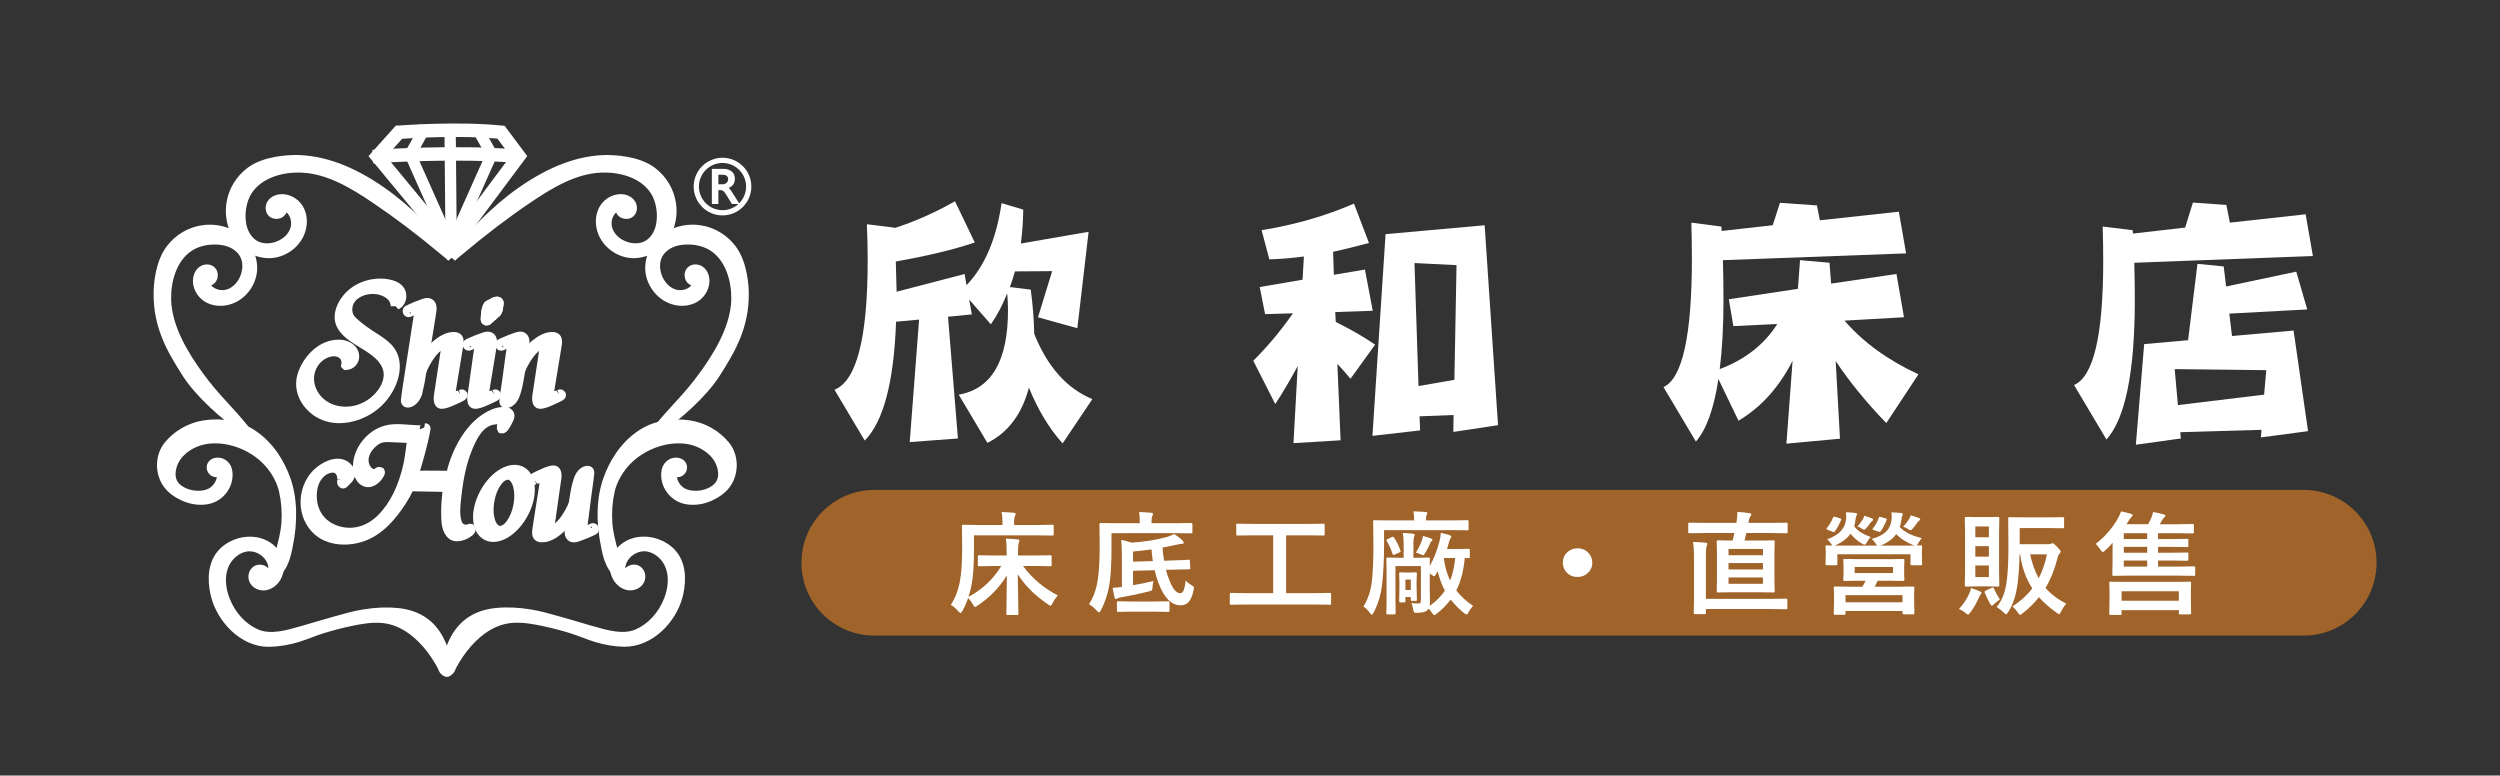 <?xml version="1.0" encoding="utf-8"?>
<!-- Generator: Adobe Illustrator 16.0.3, SVG Export Plug-In . SVG Version: 6.00 Build 0)  -->
<!DOCTYPE svg PUBLIC "-//W3C//DTD SVG 1.1//EN" "http://www.w3.org/Graphics/SVG/1.1/DTD/svg11.dtd">
<svg version="1.1" id="圖層_1" xmlns="http://www.w3.org/2000/svg" xmlns:xlink="http://www.w3.org/1999/xlink" x="0px" y="0px"
	 width="274px" height="85px" viewBox="0 0 274 85" enable-background="new 0 0 274 85" xml:space="preserve">
<rect x="0" y="0" width="274" height="85" fill="#333333" stroke="none"/>
<g>
	<path fill="#A0642A" d="M252.488,69.66H95.822c-4.409,0-7.983-3.574-7.983-7.982s3.574-7.982,7.983-7.982h156.667
		c4.409,0,7.981,3.574,7.981,7.982C260.473,66.086,256.898,69.66,252.488,69.66"/>
	<g>
		<path fill="#FFFFFF" d="M109.045,62.035l-1.731,0.025c-0.066,0-0.107-0.01-0.123-0.025c-0.013-0.016-0.019-0.051-0.019-0.107
			V60.99c0-0.063,0.01-0.102,0.03-0.113c0.013-0.012,0.05-0.018,0.112-0.018l1.731,0.023h1.283v-0.395
			c0-0.59-0.028-1.074-0.086-1.453c0.467,0.012,0.895,0.041,1.283,0.084c0.135,0.012,0.204,0.057,0.204,0.131
			c0,0.049-0.015,0.107-0.044,0.182c-0.029,0.078-0.045,0.125-0.049,0.143c-0.041,0.188-0.062,0.488-0.062,0.902v0.406h1.812
			l1.738-0.023c0.066,0,0.104,0.008,0.116,0.023c0.013,0.016,0.019,0.053,0.019,0.107v0.938c0,0.061-0.007,0.098-0.022,0.109
			c-0.014,0.014-0.052,0.021-0.113,0.021l-1.738-0.023h-1.259c0.962,1.326,2.233,2.402,3.814,3.229
			c-0.206,0.211-0.398,0.492-0.578,0.848c-0.098,0.188-0.17,0.281-0.214,0.281c-0.05,0-0.142-0.051-0.277-0.148
			c-1.412-0.945-2.519-2.045-3.322-3.301l0.067,4.328c0,0.063-0.009,0.104-0.03,0.119c-0.013,0.012-0.049,0.018-0.11,0.018h-1.044
			c-0.066,0-0.105-0.008-0.117-0.023c-0.012-0.016-0.019-0.055-0.019-0.113c0-0.084,0.005-0.314,0.013-0.693
			c0.024-1.139,0.039-2.311,0.043-3.514c-0.807,1.314-1.879,2.42-3.218,3.316c-0.127,0.096-0.215,0.145-0.264,0.145
			c-0.061,0-0.141-0.094-0.239-0.281c-0.177-0.303-0.353-0.537-0.528-0.705c-0.168,0.51-0.377,0.986-0.626,1.428
			c-0.091,0.148-0.159,0.223-0.204,0.223c-0.044,0-0.125-0.063-0.239-0.186c-0.299-0.344-0.575-0.578-0.829-0.705
			c0.508-0.773,0.848-1.68,1.02-2.721c0.151-0.814,0.227-2.006,0.227-3.568l-0.025-2.342c0-0.07,0.009-0.115,0.025-0.131
			c0.016-0.014,0.053-0.02,0.111-0.02l1.688,0.023h2.615v-0.43c0-0.375-0.03-0.705-0.092-0.992c0.471,0.016,0.916,0.041,1.333,0.078
			c0.143,0.012,0.215,0.051,0.215,0.119c0,0.039-0.025,0.117-0.074,0.232c-0.069,0.133-0.104,0.307-0.104,0.525v0.467h2.517
			l1.689-0.023c0.065,0,0.104,0.008,0.117,0.023c0.012,0.02,0.018,0.061,0.018,0.119v0.908c0,0.063-0.008,0.102-0.025,0.113
			c-0.016,0.012-0.053,0.018-0.11,0.018l-1.689-0.023h-6.914v1.578c0,1.689-0.092,2.992-0.276,3.908
			c-0.073,0.406-0.184,0.826-0.331,1.262c1.543-0.834,2.742-1.963,3.597-3.389H109.045L109.045,62.035z"/>
		<path fill="#FFFFFF" d="M121.82,58.434v1.637c0,1.633-0.071,2.938-0.215,3.908c-0.179,1.096-0.497,2.066-0.951,2.91
			c-0.086,0.156-0.154,0.232-0.203,0.232c-0.058,0-0.141-0.064-0.252-0.197c-0.245-0.281-0.525-0.518-0.841-0.705
			c0.495-0.775,0.817-1.688,0.964-2.73c0.135-0.904,0.203-2.107,0.203-3.609l-0.025-2.438c0-0.08,0.046-0.121,0.136-0.121
			l1.688,0.023h2.591v-0.232c0-0.414-0.024-0.744-0.073-0.992c0.454,0.014,0.896,0.039,1.326,0.078
			c0.135,0.012,0.203,0.053,0.203,0.121c0,0.039-0.025,0.117-0.074,0.23c-0.058,0.111-0.086,0.287-0.086,0.525v0.27h2.665
			l1.67-0.023c0.095,0,0.141,0.041,0.141,0.121v0.885c0,0.063-0.008,0.102-0.024,0.113c-0.017,0.012-0.056,0.018-0.117,0.018
			l-1.67-0.023H121.82L121.82,58.434z M126.42,63.674c-0.054,0.188-0.088,0.42-0.105,0.699c-0.012,0.18-0.036,0.287-0.07,0.322
			c-0.035,0.035-0.148,0.08-0.341,0.131c-1.089,0.271-2.092,0.482-3.009,0.635c-0.229,0.043-0.369,0.08-0.418,0.113
			c-0.082,0.047-0.145,0.072-0.19,0.072c-0.065,0-0.11-0.061-0.135-0.174c-0.057-0.189-0.125-0.539-0.203-1.053
			c0.304,0,0.614-0.027,0.934-0.084h0.074v-3.27c0-0.805-0.025-1.438-0.074-1.895c0.332,0.063,0.712,0.164,1.142,0.305
			c1.351-0.088,2.601-0.285,3.751-0.592c0.279-0.068,0.584-0.186,0.915-0.354c0.394,0.248,0.695,0.484,0.904,0.711
			c0.093,0.088,0.14,0.166,0.14,0.234c0,0.088-0.067,0.131-0.202,0.131c-0.115,0-0.324,0.033-0.627,0.102
			c-0.594,0.135-1.093,0.236-1.498,0.305c0.037,0.49,0.097,0.973,0.178,1.447l1.057-0.043c0.752-0.016,1.297-0.039,1.632-0.07
			c0.071,0,0.112,0.01,0.123,0.029c0.013,0.016,0.019,0.057,0.019,0.119l0.037,0.771c0,0.088-0.052,0.131-0.153,0.131
			c-0.353,0-0.897,0.012-1.634,0.035l-0.878,0.023c0.09,0.363,0.219,0.752,0.387,1.166c0.364,0.934,0.755,1.398,1.173,1.398
			c0.175,0,0.311-0.127,0.405-0.385c0.069-0.193,0.135-0.527,0.196-1.004c0.148,0.168,0.348,0.328,0.602,0.48
			c0.205,0.115,0.307,0.219,0.307,0.311c0,0.035-0.014,0.123-0.043,0.264c-0.135,0.645-0.334,1.096-0.595,1.35
			c-0.213,0.205-0.492,0.307-0.835,0.307c-0.979,0-1.775-0.791-2.389-2.373c-0.185-0.479-0.332-0.969-0.442-1.471l-2.376,0.061
			v1.576C125.03,63.996,125.777,63.84,126.42,63.674 M124.074,67.037l-1.522,0.025c-0.067,0-0.105-0.01-0.118-0.025
			c-0.011-0.016-0.018-0.051-0.018-0.105v-0.896c0-0.061,0.008-0.098,0.021-0.111c0.015-0.014,0.053-0.02,0.115-0.02l1.522,0.021
			h2.438l1.522-0.021c0.066,0,0.107,0.008,0.123,0.021c0.013,0.018,0.019,0.053,0.019,0.107v0.896c0,0.064-0.01,0.102-0.031,0.113
			c-0.012,0.014-0.049,0.02-0.111,0.02l-1.522-0.025H124.074z M126.205,60.213c-0.79,0.111-1.466,0.189-2.026,0.232v1.111
			l2.173-0.061C126.291,61.092,126.241,60.664,126.205,60.213"/>
		<path fill="#FFFFFF" d="M136.505,66.256l-1.584,0.023c-0.065,0-0.104-0.008-0.116-0.023c-0.013-0.016-0.019-0.053-0.019-0.107
			v-1.027c0-0.068,0.008-0.107,0.025-0.119c0.016-0.014,0.052-0.02,0.11-0.02l1.584,0.023h3.033V58.67h-2.21l-1.701,0.023
			c-0.065,0-0.104-0.006-0.116-0.023c-0.013-0.016-0.019-0.051-0.019-0.105v-1.033c0-0.064,0.008-0.104,0.025-0.115
			c0.016-0.012,0.052-0.018,0.11-0.018l1.701,0.023h6.029l1.689-0.023c0.064,0,0.104,0.008,0.116,0.023
			c0.013,0.018,0.019,0.053,0.019,0.107v1.033c0,0.064-0.009,0.102-0.023,0.113c-0.018,0.014-0.055,0.018-0.11,0.018l-1.688-0.023
			h-2.401v6.336h3.205l1.584-0.023c0.065,0,0.106,0.008,0.123,0.023c0.013,0.018,0.019,0.055,0.019,0.113v1.029
			c0,0.059-0.007,0.096-0.021,0.109c-0.015,0.014-0.056,0.021-0.12,0.021l-1.584-0.023H136.505z"/>
		<path fill="#FFFFFF" d="M149.43,66.477c0.49-0.785,0.797-1.691,0.92-2.719c0.118-1.018,0.178-2.352,0.178-4.006l-0.03-2.594
			c0-0.066,0.009-0.109,0.024-0.125c0.017-0.012,0.054-0.018,0.11-0.018l1.688,0.023h2.664v-0.217c0-0.246-0.023-0.506-0.072-0.775
			c0.572,0.018,1.013,0.037,1.32,0.064c0.135,0.012,0.201,0.049,0.201,0.107c0,0.084-0.025,0.162-0.08,0.232
			c-0.041,0.072-0.062,0.211-0.062,0.418v0.168h2.868l1.656-0.023c0.07,0,0.111,0.01,0.123,0.029c0.014,0.018,0.02,0.055,0.02,0.113
			v0.838c0,0.063-0.008,0.102-0.023,0.113c-0.017,0.01-0.057,0.018-0.117,0.018l-1.657-0.021h-7.468v1.668
			c0,1.646-0.075,3.119-0.228,4.416c-0.147,1.098-0.454,2.084-0.921,2.959c-0.078,0.152-0.139,0.23-0.184,0.23
			c-0.051,0-0.125-0.068-0.229-0.209C149.895,66.844,149.658,66.611,149.43,66.477 M161.451,66.404
			c-0.209,0.219-0.372,0.449-0.491,0.688c-0.09,0.172-0.162,0.258-0.215,0.258c-0.045,0-0.138-0.051-0.276-0.148
			c-0.568-0.459-1.061-0.957-1.474-1.494c-0.438,0.58-0.942,1.096-1.517,1.541c-0.145,0.115-0.242,0.174-0.295,0.174
			c-0.045,0-0.123-0.086-0.233-0.258c-0.123-0.184-0.25-0.338-0.382-0.465c-0.031,0.066-0.082,0.133-0.146,0.197
			c-0.177,0.17-0.538,0.26-1.086,0.268c-0.201,0-0.318-0.018-0.355-0.059c-0.033-0.037-0.063-0.146-0.092-0.33
			c-0.063-0.314-0.13-0.539-0.203-0.674c0.262,0.029,0.525,0.047,0.791,0.047c0.168,0,0.252-0.105,0.252-0.316v-3.795h-2.787v3.771
			l0.024,1.402c0,0.084-0.048,0.125-0.142,0.125h-0.73c-0.07,0-0.113-0.008-0.129-0.021c-0.013-0.018-0.02-0.051-0.02-0.104
			l0.025-1.381v-3.184l-0.025-1.4c0-0.066,0.009-0.105,0.025-0.119c0.016-0.012,0.057-0.018,0.123-0.018l1.368,0.023h0.382v-1.387
			c0-0.539-0.031-0.982-0.094-1.334c0.482,0.018,0.85,0.045,1.1,0.084c0.135,0.025,0.203,0.07,0.203,0.139
			c0,0.043-0.015,0.096-0.044,0.154c-0.024,0.064-0.04,0.109-0.049,0.139c-0.032,0.107-0.049,0.381-0.049,0.818v1.387h0.288
			l1.369-0.023c0.074,0,0.117,0.008,0.129,0.023c0.017,0.016,0.025,0.055,0.025,0.113l-0.025,0.789
			c0.422-0.709,0.773-1.594,1.057-2.654c0.098-0.354,0.151-0.682,0.159-0.979c0.455,0.1,0.771,0.182,0.946,0.244
			c0.143,0.053,0.215,0.105,0.215,0.162c0,0.023-0.035,0.094-0.104,0.209c-0.065,0.1-0.132,0.281-0.197,0.549l-0.178,0.609h1.203
			l1.174-0.023c0.08,0,0.121,0.045,0.121,0.133v0.764c0,0.061-0.008,0.098-0.023,0.107c-0.008,0.01-0.041,0.014-0.098,0.014
			c-0.119,0-0.264-0.004-0.432-0.014c-0.126,1.395-0.436,2.58-0.927,3.557C160.094,65.344,160.705,65.906,161.451,66.404
			 M152.793,58.928c0.268,0.387,0.498,0.855,0.693,1.404c0.021,0.045,0.031,0.076,0.031,0.096c0,0.041-0.05,0.082-0.147,0.125
			l-0.517,0.234c-0.057,0.027-0.098,0.041-0.121,0.041c-0.041,0-0.074-0.033-0.1-0.102c-0.172-0.529-0.385-1.004-0.639-1.424
			c-0.023-0.043-0.037-0.076-0.037-0.102c0-0.035,0.043-0.074,0.129-0.119l0.467-0.221c0.055-0.023,0.094-0.035,0.117-0.035
			C152.707,58.826,152.748,58.859,152.793,58.928 M154.034,65.902c0,0.057-0.009,0.09-0.025,0.102
			c-0.016,0.014-0.059,0.02-0.129,0.02h-0.387c-0.095,0-0.142-0.041-0.142-0.119l0.024-1.578v-0.574l-0.024-0.896
			c0-0.064,0.008-0.104,0.024-0.113c0.017-0.012,0.054-0.018,0.11-0.018l0.619,0.021h0.424l0.621-0.021
			c0.064,0,0.105,0.008,0.123,0.021c0.012,0.018,0.019,0.053,0.019,0.109l-0.031,0.732v0.635l0.031,1.494
			c0,0.063-0.009,0.104-0.024,0.115c-0.017,0.016-0.056,0.021-0.117,0.021h-0.393c-0.066,0-0.104-0.008-0.117-0.023
			c-0.013-0.016-0.019-0.055-0.019-0.113v-0.279h-0.589L154.034,65.902L154.034,65.902z M154.623,63.52h-0.59v1.146h0.59V63.52z
			 M155.182,60.566c0.273-0.443,0.493-0.889,0.657-1.334c0.05-0.135,0.086-0.299,0.11-0.49c0.355,0.084,0.662,0.182,0.921,0.293
			c0.085,0.041,0.13,0.082,0.13,0.125c0,0.045-0.035,0.092-0.104,0.145c-0.059,0.049-0.106,0.127-0.147,0.232
			c-0.169,0.391-0.345,0.738-0.528,1.041c-0.109,0.188-0.189,0.279-0.238,0.279c-0.051,0-0.145-0.035-0.282-0.107
			C155.563,60.689,155.391,60.625,155.182,60.566 M156.725,66.088c0,0.123-0.014,0.232-0.037,0.328
			c0.707-0.506,1.265-1.066,1.67-1.686c-0.349-0.652-0.607-1.355-0.779-2.109l-0.18,0.281c-0.094,0.172-0.166,0.258-0.215,0.258
			c-0.031,0-0.129-0.055-0.287-0.168l-0.197-0.137v1.619L156.725,66.088z M158.934,63.625c0.282-0.686,0.467-1.508,0.553-2.469
			h-1.215l-0.024,0.074C158.369,62.143,158.598,62.939,158.934,63.625"/>
		<path fill="#FFFFFF" d="M172.893,60.094c0.486,0,0.891,0.172,1.209,0.514c0.274,0.299,0.412,0.654,0.412,1.064
			c0,0.471-0.177,0.857-0.529,1.164c-0.307,0.27-0.67,0.4-1.092,0.4c-0.479,0-0.879-0.168-1.197-0.508
			c-0.274-0.299-0.411-0.65-0.411-1.059c0-0.471,0.176-0.861,0.528-1.178C172.118,60.229,172.479,60.094,172.893,60.094"/>
		<path fill="#FFFFFF" d="M186.782,58.42l-1.608,0.023c-0.068,0-0.111-0.008-0.123-0.023s-0.019-0.053-0.019-0.107v-0.896
			c0-0.063,0.009-0.102,0.024-0.113c0.017-0.012,0.055-0.018,0.116-0.018l1.608,0.023h3.519l0.037-0.197
			c0.054-0.342,0.08-0.676,0.08-1.004c0.521,0.027,0.97,0.074,1.351,0.139c0.119,0.012,0.178,0.061,0.178,0.145
			c0,0.051-0.031,0.115-0.098,0.195c-0.074,0.084-0.129,0.23-0.166,0.443l-0.062,0.279h2.555l1.608-0.023
			c0.064,0,0.105,0.008,0.123,0.023c0.012,0.016,0.019,0.053,0.019,0.105v0.898c0,0.063-0.011,0.102-0.03,0.113
			c-0.013,0.012-0.049,0.018-0.11,0.018l-1.608-0.023h-2.781c-0.074,0.338-0.14,0.613-0.197,0.824h1.541l1.621-0.021
			c0.07,0,0.111,0.008,0.123,0.021c0.014,0.016,0.02,0.055,0.02,0.113l-0.023,1.314v2.805l0.023,1.309
			c0,0.068-0.007,0.109-0.021,0.125c-0.016,0.016-0.056,0.023-0.121,0.023l-1.621-0.023h-2.823l-1.608,0.023
			c-0.074,0-0.119-0.01-0.136-0.029c-0.012-0.016-0.019-0.055-0.019-0.119l0.024-1.309v-2.805l-0.024-1.314
			c0-0.068,0.011-0.107,0.031-0.119c0.017-0.012,0.058-0.018,0.123-0.018l1.596,0.023l0.185-0.826h-3.305V58.42z M185.561,59.395
			c0.508,0.012,0.961,0.041,1.357,0.084c0.135,0.012,0.202,0.057,0.202,0.131c0,0.041-0.024,0.127-0.073,0.258
			c-0.054,0.107-0.08,0.441-0.08,1.004v4.764h7.043l1.75-0.023c0.065,0,0.104,0.008,0.116,0.023
			c0.013,0.018,0.019,0.053,0.019,0.107v0.896c0,0.061-0.006,0.096-0.021,0.111c-0.015,0.014-0.052,0.02-0.113,0.02l-1.75-0.023
			h-7.043v0.43c0,0.064-0.011,0.104-0.03,0.115c-0.017,0.012-0.058,0.018-0.123,0.018h-1.043c-0.065,0-0.104-0.008-0.117-0.023
			c-0.012-0.016-0.02-0.053-0.02-0.107l0.025-1.309v-4.973C185.659,60.297,185.626,59.797,185.561,59.395 M189.447,60.857h3.771
			v-0.693h-3.771V60.857z M189.447,62.412h3.771v-0.697h-3.771V62.412z M193.218,63.289h-3.771v0.699h3.771V63.289z"/>
		<path fill="#FFFFFF" d="M205.133,59.072c0.881-0.248,1.488-0.613,1.823-1.094c0.246-0.355,0.373-0.811,0.381-1.363
			c0-0.141-0.012-0.295-0.036-0.467c0.396,0.016,0.742,0.041,1.037,0.07c0.145,0.025,0.215,0.066,0.215,0.127
			c0,0.031-0.017,0.078-0.049,0.145c-0.045,0.07-0.082,0.227-0.109,0.465c-0.045,0.328-0.104,0.592-0.18,0.795
			c0.491,0.555,1.297,0.963,2.414,1.227c-0.123,0.135-0.252,0.318-0.388,0.551c-0.05,0.104-0.101,0.188-0.153,0.256l0.441-0.012
			c0.066,0,0.104,0.008,0.117,0.023c0.013,0.021,0.019,0.063,0.019,0.125l-0.024,0.449v0.357l0.024,1.074
			c0,0.068-0.007,0.111-0.021,0.127c-0.015,0.016-0.053,0.023-0.113,0.023h-1.008c-0.064,0-0.104-0.01-0.116-0.029
			c-0.013-0.016-0.019-0.057-0.019-0.121V60.75h-8.014v1.051c0,0.072-0.008,0.117-0.023,0.133c-0.018,0.012-0.057,0.018-0.117,0.018
			h-1.014c-0.068,0-0.109-0.01-0.121-0.029c-0.014-0.016-0.021-0.055-0.021-0.119l0.024-1.074v-0.293l-0.024-0.516
			c0-0.07,0.009-0.115,0.024-0.131c0.017-0.012,0.056-0.018,0.117-0.018c0.008,0,0.072,0.002,0.195,0.006
			c0.131,0.008,0.268,0.012,0.404,0.018l-0.115-0.18c-0.133-0.207-0.281-0.379-0.448-0.514c1.375-0.467,2.071-1.279,2.087-2.439
			c0-0.182-0.014-0.354-0.043-0.514c0.346,0,0.692,0.023,1.045,0.07c0.127,0.014,0.189,0.051,0.189,0.115
			c0,0.037-0.018,0.09-0.049,0.154c-0.055,0.088-0.092,0.23-0.117,0.43c-0.023,0.27-0.073,0.521-0.146,0.76
			c0.295,0.441,0.898,0.84,1.812,1.189c-0.14,0.123-0.278,0.311-0.417,0.563c-0.102,0.18-0.186,0.27-0.252,0.27
			c-0.063,0-0.157-0.041-0.288-0.119c-0.504-0.307-0.925-0.668-1.259-1.082c-0.36,0.502-0.894,0.916-1.596,1.248l-0.111,0.049h4.604
			c-0.031-0.037-0.084-0.117-0.152-0.246C205.407,59.326,205.266,59.166,205.133,59.072 M201.137,56.65l0.527,0.156
			c0.094,0.031,0.141,0.064,0.141,0.105c0,0.018-0.006,0.043-0.019,0.078c-0.209,0.486-0.435,0.902-0.675,1.25
			c-0.041,0.055-0.08,0.084-0.117,0.084c-0.021,0-0.064-0.014-0.135-0.037l-0.553-0.221c-0.086-0.035-0.129-0.068-0.129-0.098
			c0-0.02,0.021-0.057,0.062-0.111c0.258-0.313,0.479-0.689,0.669-1.137c0.027-0.066,0.06-0.102,0.092-0.102
			C201.021,56.621,201.064,56.631,201.137,56.65 M206.932,61.289l1.646-0.023c0.07,0,0.111,0.008,0.123,0.023
			c0.013,0.016,0.02,0.051,0.02,0.107l-0.025,0.734v0.676l0.025,0.746c0,0.08-0.048,0.119-0.143,0.119l-1.646-0.023h-1.142
			c-0.123,0.264-0.231,0.482-0.325,0.658h2.475l1.75-0.023c0.082,0,0.123,0.043,0.123,0.131l-0.024,0.705v0.646l0.024,1.445
			c0,0.08-0.041,0.119-0.123,0.119h-1.02c-0.074,0-0.119-0.006-0.136-0.018c-0.013-0.016-0.019-0.049-0.019-0.102v-0.246h-6.25
			v0.281c0,0.068-0.008,0.107-0.02,0.119c-0.018,0.012-0.057,0.018-0.117,0.018h-1.02c-0.086,0-0.129-0.045-0.129-0.137l0.031-1.459
			v-0.549l-0.031-0.826c0-0.086,0.043-0.131,0.129-0.131l1.75,0.025h1.266c0.109-0.182,0.225-0.398,0.344-0.658h-0.656l-1.633,0.023
			c-0.074,0-0.119-0.01-0.137-0.023c-0.012-0.014-0.02-0.043-0.02-0.096l0.031-0.746v-0.678l-0.031-0.734
			c0-0.063,0.012-0.102,0.031-0.113c0.018-0.012,0.059-0.018,0.123-0.018l1.633,0.023h3.121V61.289z M202.266,66.01h6.252v-0.781
			h-6.252V66.01z M207.475,62.145h-4.201v0.664h4.201V62.145z M203.561,57.691c0.205-0.191,0.403-0.445,0.597-0.76
			c0.062-0.096,0.114-0.23,0.159-0.406c0.304,0.08,0.59,0.178,0.859,0.293c0.082,0.035,0.123,0.082,0.123,0.137
			c0,0.057-0.029,0.102-0.086,0.133c-0.059,0.035-0.117,0.09-0.179,0.16c-0.222,0.313-0.376,0.516-0.466,0.609
			c-0.119,0.141-0.203,0.209-0.252,0.209c-0.033,0-0.09-0.027-0.172-0.082C203.923,57.836,203.729,57.738,203.561,57.691
			 M206.115,56.662l0.539,0.145c0.092,0.027,0.137,0.064,0.137,0.113c0,0.021-0.009,0.047-0.023,0.084
			c-0.201,0.506-0.406,0.902-0.615,1.189c-0.053,0.07-0.104,0.105-0.152,0.105c-0.025,0-0.07-0.012-0.137-0.035l-0.514-0.174
			c-0.084-0.023-0.125-0.055-0.125-0.096c0-0.023,0.018-0.055,0.051-0.096c0.281-0.334,0.494-0.715,0.639-1.143
			c0.023-0.078,0.057-0.117,0.098-0.117C206.035,56.641,206.07,56.646,206.115,56.662 M206.115,59.795h3.685
			c-0.889-0.367-1.546-0.787-1.972-1.262C207.447,59.064,206.877,59.484,206.115,59.795 M208.577,57.729
			c0.218-0.205,0.44-0.488,0.67-0.855c0.062-0.096,0.116-0.227,0.166-0.395c0.262,0.063,0.563,0.162,0.901,0.293
			c0.095,0.039,0.142,0.086,0.142,0.137c0,0.053-0.032,0.1-0.099,0.145c-0.064,0.039-0.137,0.113-0.215,0.221
			c-0.185,0.26-0.363,0.49-0.541,0.693c-0.09,0.1-0.156,0.148-0.201,0.148c-0.049,0-0.133-0.039-0.252-0.119
			C208.939,57.859,208.749,57.771,208.577,57.729"/>
		<path fill="#FFFFFF" d="M214.697,66.746c0.49-0.512,0.876-1.09,1.154-1.74c0.073-0.146,0.129-0.33,0.166-0.549
			c0.355,0.1,0.682,0.219,0.977,0.357c0.117,0.045,0.178,0.096,0.178,0.154c0,0.068-0.033,0.131-0.099,0.188
			c-0.054,0.051-0.116,0.166-0.188,0.346c-0.275,0.617-0.584,1.156-0.929,1.613c-0.123,0.164-0.211,0.246-0.265,0.246
			c-0.049,0-0.133-0.055-0.252-0.162C215.221,67.014,214.973,66.861,214.697,66.746 M217.841,56.674l1.147-0.021
			c0.066,0,0.104,0.008,0.117,0.021c0.013,0.018,0.02,0.053,0.02,0.109L219.1,58.42v4.105l0.025,1.633
			c0,0.063-0.009,0.102-0.025,0.113c-0.016,0.012-0.053,0.018-0.109,0.018l-1.148-0.023h-1.203l-1.154,0.023
			c-0.068,0-0.109-0.008-0.123-0.023c-0.012-0.016-0.019-0.053-0.019-0.107l0.024-1.631V58.42l-0.024-1.637
			c0-0.064,0.009-0.102,0.024-0.113c0.017-0.012,0.056-0.018,0.117-0.018l1.154,0.021H217.841z M217.982,57.703h-1.486v1.184h1.486
			V57.703z M216.496,61.008h1.486v-1.152h-1.486V61.008z M217.982,61.977h-1.486v1.271h1.486V61.977z M219.186,65.705
			c-0.248,0.164-0.483,0.354-0.705,0.568c-0.073,0.07-0.131,0.105-0.172,0.105c-0.058,0-0.133-0.084-0.228-0.256
			c-0.172-0.311-0.356-0.699-0.554-1.166c-0.016-0.039-0.023-0.068-0.023-0.09c0-0.043,0.04-0.088,0.122-0.131l0.67-0.305
			c0.065-0.027,0.108-0.043,0.13-0.043c0.031,0,0.064,0.031,0.098,0.096C218.689,64.861,218.912,65.268,219.186,65.705
			 M221.359,57.877v1.77h3.059c0.176,0,0.292-0.018,0.35-0.049c0.069-0.039,0.133-0.061,0.19-0.061c0.086,0,0.247,0.129,0.485,0.383
			c0.27,0.268,0.404,0.445,0.404,0.531c0,0.07-0.033,0.135-0.099,0.197c-0.106,0.1-0.183,0.248-0.228,0.441
			c-0.312,1.27-0.756,2.385-1.332,3.348c0.576,0.666,1.336,1.24,2.277,1.729c-0.238,0.273-0.428,0.563-0.57,0.859
			c-0.1,0.195-0.164,0.293-0.196,0.293c-0.05,0-0.142-0.049-0.275-0.148c-0.778-0.551-1.43-1.121-1.954-1.715
			c-0.527,0.664-1.132,1.256-1.812,1.773c-0.132,0.107-0.22,0.162-0.265,0.162s-0.129-0.09-0.252-0.27
			c-0.158-0.24-0.352-0.457-0.576-0.652c0.875-0.564,1.601-1.225,2.174-1.979c-0.696-1.066-1.141-2.313-1.332-3.734h-0.063
			c-0.021,1.039-0.088,2.076-0.203,3.107c-0.158,1.322-0.512,2.4-1.056,3.234c-0.095,0.154-0.166,0.23-0.215,0.23
			c-0.062,0-0.146-0.057-0.252-0.172c-0.236-0.244-0.502-0.451-0.792-0.623c0.63-0.736,1.011-1.777,1.143-3.125
			c0.103-0.889,0.152-2.064,0.152-3.525l-0.023-3.061c0-0.068,0.01-0.107,0.03-0.119c0.017-0.012,0.058-0.018,0.122-0.018
			l1.598,0.021h2.678l1.57-0.021c0.086,0,0.129,0.045,0.129,0.137v0.938c0,0.092-0.043,0.139-0.129,0.139l-1.57-0.023h-3.168V57.877
			z M223.447,63.375c0.393-0.762,0.693-1.635,0.902-2.619h-1.849C222.723,61.777,223.038,62.648,223.447,63.375"/>
		<path fill="#FFFFFF" d="M229.684,59.609c0.494-0.363,0.988-0.834,1.479-1.416c0.396-0.477,0.708-0.918,0.933-1.334
			c0.16-0.273,0.283-0.545,0.369-0.813c0.355,0.066,0.727,0.16,1.111,0.273c0.109,0.033,0.165,0.084,0.165,0.156
			c0,0.057-0.046,0.121-0.136,0.195c-0.064,0.059-0.162,0.184-0.287,0.377l-0.252,0.406h2.363c0.159-0.262,0.28-0.508,0.361-0.734
			c0.087-0.188,0.148-0.391,0.189-0.609c0.518,0.1,0.905,0.189,1.168,0.27c0.119,0.027,0.178,0.08,0.178,0.156
			c0,0.055-0.036,0.113-0.11,0.172c-0.11,0.076-0.19,0.174-0.239,0.293c-0.078,0.152-0.166,0.305-0.264,0.455h1.872l1.714-0.023
			c0.069,0,0.112,0.008,0.129,0.023c0.012,0.012,0.02,0.043,0.02,0.096v0.777c0,0.063-0.01,0.102-0.025,0.113
			c-0.015,0.01-0.057,0.018-0.122,0.018l-1.714-0.023h-2.063v0.646h1.498l1.683-0.023c0.065,0,0.106,0.008,0.122,0.023
			c0.013,0.016,0.019,0.055,0.019,0.113v0.633c0,0.064-0.008,0.104-0.024,0.113c-0.016,0.012-0.055,0.018-0.115,0.018l-1.684-0.021
			h-1.498v0.639h1.498l1.684-0.023c0.064,0,0.105,0.01,0.122,0.023c0.013,0.016,0.019,0.053,0.019,0.107v0.641
			c0,0.063-0.008,0.102-0.023,0.113c-0.016,0.01-0.055,0.018-0.116,0.018l-1.683-0.023h-1.498v0.664h2.186l1.738-0.023
			c0.064,0,0.105,0.008,0.121,0.023c0.014,0.016,0.02,0.051,0.02,0.105v0.76c0,0.068-0.007,0.109-0.021,0.125
			c-0.014,0.018-0.053,0.025-0.118,0.025l-1.738-0.025h-5.317l-1.75,0.025c-0.064,0-0.104-0.01-0.115-0.029
			c-0.014-0.018-0.02-0.057-0.02-0.121l0.024-1.445v-1.297c0-0.299,0.004-0.543,0.012-0.729c-0.267,0.307-0.542,0.588-0.828,0.842
			c-0.11,0.107-0.194,0.162-0.252,0.162s-0.138-0.074-0.239-0.221C230.029,59.986,229.852,59.766,229.684,59.609 M232.372,67.396
			h-1.056c-0.065,0-0.104-0.008-0.117-0.023c-0.012-0.016-0.02-0.053-0.02-0.107l0.025-1.703v-0.65l-0.025-1.029
			c0-0.063,0.01-0.102,0.025-0.111c0.016-0.014,0.055-0.02,0.115-0.02l1.757,0.023h5.171l1.743-0.023
			c0.073,0,0.118,0.008,0.136,0.023c0.012,0.016,0.02,0.053,0.02,0.107l-0.025,0.873v0.781l0.025,1.662
			c0,0.068-0.012,0.107-0.031,0.119c-0.018,0.012-0.059,0.018-0.123,0.018h-1.057c-0.064,0-0.104-0.008-0.117-0.021
			c-0.012-0.018-0.019-0.055-0.019-0.113v-0.33h-6.274v0.396c0,0.063-0.01,0.102-0.03,0.111
			C232.479,67.393,232.438,67.396,232.372,67.396 M232.525,65.842h6.273v-1.039h-6.273V65.842z M232.766,59.084h2.566v-0.646h-2.566
			V59.084z M232.766,60.578h2.566v-0.641h-2.566V60.578z M232.766,62.096h2.566v-0.662h-2.566V62.096z"/>
	</g>
	<path fill="#FFFFFF" d="M104.665,22.059l2.172,4.516c-2.309,0.779-5.194,1.475-8.657,2.084c0.039,1.086,0.068,2.189,0.088,3.313
		l7.454-1.941l0.206,1.229c1.995-2.074,3.276-5.074,3.844-8.998l2.377,0.715c-0.019,1.295-0.107,2.531-0.264,3.713l7.426-1.285
		l-1.233,10.568l-4.314-1.199l1.555-5.057l-4.08,0.029c-0.176,0.629-0.362,1.199-0.557,1.713l2.289,0.287
		c0.215,1.58,0.342,3.197,0.382,4.855c1.447,3.6,3.57,5.979,6.368,7.142l-3.257,4.855c-1.448-1.602-2.682-3.639-3.698-6.114
		c-0.763,2.915-2.28,4.932-4.549,6.055l-3.141-5.283c3.6-0.628,5.401-3.714,5.401-9.255c0-0.609-0.03-1.229-0.088-1.855
		c-0.49,1.256-1.086,2.39-1.79,3.398l-2.378-2.713l0.294,1.627l-2.613,0.256l1.086,13.343l-5.282,0.398l1.026-13.427l-2.523,0.229
		c-0.235,6.609-1.38,10.951-3.434,13.027l-3.316-5.57c2.426-0.952,3.639-5.686,3.639-14.197c0-1.274-0.03-2.59-0.088-3.94
		l2.994,0.37v0.058C100.194,24.315,102.415,23.335,104.665,22.059"/>
	<path fill="#FFFFFF" d="M148.395,22.315l1.645,4.313c-1.35,0.363-2.661,0.687-3.934,0.974l0.088,2.514l3.404-0.573l0.853,4.515
		l-4.109,0.145l0.06,1.084c1.584,0.781,3.022,1.609,4.313,2.484l-2.7,3.742c-0.488-0.59-0.968-1.134-1.438-1.628l0.352,8.37
		l-5.164,0.314l0.469-8.457c-0.842,1.563-1.662,2.953-2.465,4.171l-2.407-4.743c1.585-1.58,3.034-3.313,4.343-5.199l-3.052,0.087
		l-0.586-2.97l4.695-0.801l0.146-2.544c-1.31,0.173-2.573,0.277-3.786,0.314l-0.85-3.199
		C141.908,24.641,145.283,23.667,148.395,22.315 M162.717,24.688l1.467,21.91l-4.899,0.742l0.028-1.855l-3.728,0.143l0.06,1.543
		l-5.225,0.6l1.438-22.108L162.717,24.688z M155.468,42.312l3.933-0.686l0.234-12.567l-4.607-0.229L155.468,42.312z"/>
	<path fill="#FFFFFF" d="M207.854,30.028l0.821,4.742l-6.515,0.371c2.033,2.361,4.734,4.324,8.1,5.885l-3.521,5.343
		c-2.191-2.268-4.041-4.533-5.548-6.8l0.471,8.513l-5.871,0.543l0.676-9.083c-1.486,2.912-3.463,5.104-5.928,6.569l-2.201-4.571
		c-0.488,3.237-1.313,5.522-2.466,6.856l-3.552-5.971c2.074-0.952,3.111-5.655,3.111-14.11c0-1.258-0.021-2.561-0.059-3.914
		l3.286,0.429c0.021,0.172,0.028,0.334,0.028,0.485l5.606-0.629l0.792-2.455l4.051,0.283l0.322,1.629l8.657-0.941l0.793,4.57
		l-20.074,0.742c0.038,1.447,0.06,2.904,0.06,4.369c0,2.896-0.139,5.418-0.412,7.572c2.779-1.048,4.883-2.695,6.311-4.943
		l-4.813,0.229l-0.5-2.941l7.572-1.143l0.234-3.144l3.229,0.285l0.176,2.285L207.854,30.028z"/>
	<path fill="#FFFFFF" d="M240.342,22.203l3.668,0.258l0.383,1.94l8.306-0.914l0.793,4.57l-19.575,0.742
		c0.039,1.391,0.059,2.811,0.059,4.258c-0.02,7.807-1.057,12.845-3.11,15.111l-3.552-5.971c2.133-0.914,3.199-5.446,3.199-13.597
		c0-1.22-0.021-2.476-0.059-3.771l3.286,0.4c0,0.133,0.01,0.256,0.028,0.371l5.725-0.658L240.342,22.203z M240.841,28.916
		l2.876,0.285l0.266,2.198l7.688-1.627l1.203,4.142l-8.541,0.457l0.294,2.457l6.75-0.601l1.585,11.027l-5.165,0.686l0.059-0.828
		l-8.893,0.258l0.059,0.686l-4.931,0.686l0.91-11.027l4.813-0.428L240.841,28.916z M238.698,44.398l9.45-1.145l0.234-2.685
		l-10.037-0.113L238.698,44.398z"/>
	<path fill="#FFFFFF" d="M49.502,28.249c-2.337-2.646-4.776-5.27-7.691-7.293c-2.796-1.939-5.941-3.438-9.405-3.471
		c-1.609-0.014-3.654,0.316-4.97,1.307c-1.122,0.845-1.885,2.072-2.115,3.461c-0.191,1.156,0.002,2.361,0.57,3.391
		c0.268,0.482,0.624,0.918,1.056,1.262c0.598,0.479,1.326,0.767,2.084,0.865c1.678,0.221,3.432-0.897,3.942-2.512
		c0.249-0.79,0.21-1.691-0.217-2.4c-0.426-0.711-1.269-1.183-2.088-1.063c-0.341,0.05-0.678,0.205-0.881,0.481
		c-0.204,0.276-0.244,0.686-0.041,0.963c0.275,0.375,0.949,0.322,1.162-0.09c0.082-0.158,0.118-0.366,0.28-0.44
		c0.143-0.065,0.311,0.013,0.439,0.104c0.729,0.53,0.957,1.595,0.639,2.439c-0.318,0.848-1.096,1.466-1.955,1.744
		c-0.745,0.242-1.591,0.246-2.288-0.112c-0.818-0.421-1.338-1.293-1.515-2.196c-0.237-1.211-0.043-2.67,0.619-3.728
		c1.21-1.931,3.725-2.625,5.902-2.543c2.953,0.112,5.636,1.729,8.022,3.332c2.658,1.785,5.188,3.729,7.642,5.783
		C48.962,27.758,49.271,27.985,49.502,28.249"/>
	<path fill="#FFFFFF" d="M49.129,28.58c-0.151-0.172-0.358-0.341-0.558-0.501l-0.199-0.162c-2.628-2.201-5.113-4.082-7.599-5.752
		c-2.252-1.516-4.896-3.141-7.762-3.247c-1.9-0.078-4.325,0.497-5.46,2.31c-0.561,0.895-0.777,2.215-0.552,3.364
		c0.164,0.841,0.633,1.529,1.253,1.849c0.53,0.271,1.224,0.304,1.906,0.082c0.783-0.254,1.397-0.793,1.641-1.444
		c0.239-0.64,0.065-1.412-0.396-1.806c-0.016,0.037-0.033,0.071-0.05,0.106c-0.181,0.349-0.54,0.575-0.963,0.606
		c-0.427,0.025-0.813-0.135-1.046-0.452c-0.324-0.442-0.308-1.082,0.041-1.554c0.266-0.362,0.696-0.604,1.211-0.682
		c0.98-0.135,2.045,0.395,2.59,1.301c0.479,0.799,0.576,1.823,0.265,2.81c-0.586,1.854-2.551,3.106-4.485,2.856
		c-0.875-0.115-1.681-0.449-2.331-0.97c-0.476-0.382-0.874-0.856-1.181-1.411c-0.615-1.113-0.836-2.432-0.626-3.713
		c0.249-1.505,1.069-2.848,2.308-3.779c1.775-1.334,4.497-1.392,5.275-1.406c3.113,0.031,6.281,1.195,9.686,3.56
		c3.028,2.104,5.503,4.795,7.778,7.37c0.002,0.001,0.002,0.002,0.003,0.003L49.129,28.58z M31.087,18.051
		c-1.366,0.147-2.566,0.553-3.349,1.141c-1.034,0.776-1.716,1.894-1.923,3.143c-0.127,0.771-0.065,1.559,0.173,2.281
		c-0.225-1.362,0.045-2.85,0.715-3.92C27.678,19.141,29.394,18.346,31.087,18.051 M30.924,22.274c-0.062,0-0.124,0.004-0.184,0.015
		c-0.244,0.035-0.444,0.139-0.549,0.282c-0.085,0.115-0.104,0.285-0.04,0.369c0.023,0.033,0.097,0.045,0.161,0.049
		c0.07-0.006,0.134-0.034,0.152-0.07l0.041-0.095c0.063-0.153,0.165-0.406,0.431-0.55H30.924z M37.931,19.293
		c1.212,0.604,2.348,1.334,3.4,2.041c0.615,0.413,1.229,0.838,1.845,1.277c-0.532-0.435-1.081-0.852-1.649-1.248
		C40.295,20.511,39.1,19.819,37.931,19.293"/>
	<path fill="#FFFFFF" d="M26.819,47.043c-2.058-1.309-4.969-3.938-6.33-6.054c-1.84-2.863-3.173-5.327-3.155-8.793
		c0.008-1.607,0.369-3.647,1.378-4.949c0.86-1.107,2.099-1.854,3.492-2.063c1.158-0.175,2.362,0.037,3.381,0.619
		c0.48,0.274,0.907,0.637,1.247,1.074c0.47,0.605,0.745,1.338,0.833,2.098c0.196,1.68-0.949,3.418-2.57,3.903
		c-0.793,0.237-1.693,0.185-2.397-0.252c-0.703-0.438-1.163-1.287-1.032-2.104c0.054-0.34,0.215-0.674,0.495-0.875
		c0.28-0.198,0.688-0.23,0.963-0.023c0.37,0.277,0.308,0.953-0.108,1.159c-0.159,0.079-0.367,0.112-0.445,0.274
		c-0.068,0.142,0.007,0.311,0.099,0.438c0.521,0.737,1.58,0.981,2.43,0.676c0.851-0.305,1.482-1.073,1.774-1.929
		c0.253-0.741,0.269-1.588-0.079-2.289c-0.409-0.825-1.273-1.357-2.174-1.549c-1.208-0.254-2.67-0.082-3.736,0.563
		c-1.948,1.183-2.68,3.687-2.63,5.864c0.068,2.954,1.802,5.895,3.481,8.227C23.583,43.627,24.801,44.561,26.819,47.043
		C27.041,47.316,26.561,46.809,26.819,47.043"/>
	<path fill="#FFFFFF" d="M26.885,47.627c-0.126,0-0.279-0.053-0.443-0.227c-0.004-0.004-0.008-0.01-0.013-0.014
		c-2.065-1.344-4.969-3.965-6.36-6.128c-1.781-2.771-3.253-5.363-3.235-9.064c0.006-1.012,0.161-3.549,1.484-5.254
		c0.95-1.227,2.303-2.024,3.812-2.25c1.281-0.194,2.599,0.049,3.703,0.681c0.551,0.313,1.02,0.719,1.394,1.2
		c0.511,0.658,0.834,1.47,0.935,2.347c0.225,1.933-1.059,3.883-2.922,4.44c-0.977,0.295-2.024,0.181-2.805-0.307
		c-0.899-0.559-1.419-1.633-1.263-2.607c0.083-0.514,0.331-0.94,0.699-1.202c0.478-0.343,1.116-0.349,1.554-0.019
		c0.314,0.236,0.477,0.631,0.438,1.053c-0.039,0.423-0.272,0.779-0.622,0.955c-0.033,0.017-0.064,0.029-0.097,0.043
		c0.428,0.482,1.165,0.648,1.788,0.429c0.654-0.236,1.203-0.841,1.469-1.619c0.231-0.679,0.211-1.371-0.054-1.908
		c-0.31-0.625-0.992-1.103-1.828-1.278c-1.148-0.239-2.472-0.045-3.375,0.502c-1.828,1.108-2.432,3.528-2.388,5.425
		c0.069,2.999,1.965,5.972,3.387,7.946c1.058,1.468,1.918,2.408,2.83,3.402c0.68,0.74,1.382,1.506,2.234,2.557
		c0.342,0.42,0.088,0.697,0.002,0.773C27.174,47.533,27.053,47.627,26.885,47.627 M22.998,25.625c-0.24,0-0.48,0.019-0.719,0.053
		c-1.253,0.189-2.379,0.855-3.17,1.875c-0.601,0.775-1.02,1.966-1.19,3.328c0.321-1.687,1.14-3.387,2.706-4.338
		c1.08-0.656,2.57-0.901,3.932-0.658C24.06,25.712,23.532,25.625,22.998,25.625 M22.682,29.983c-0.077,0-0.163,0.023-0.23,0.072
		c-0.147,0.105-0.252,0.303-0.292,0.547c-0.01,0.064-0.015,0.129-0.016,0.193c0.146-0.263,0.402-0.361,0.559-0.422l0.092-0.039
		c0.03-0.016,0.065-0.07,0.073-0.15c0.006-0.078-0.017-0.141-0.044-0.162C22.787,29.996,22.737,29.983,22.682,29.983"/>
	<path fill="#FFFFFF" d="M49.046,73.525c-0.124-1.955-0.846-4.107-2.483-5.313c-0.875-0.645-1.921-0.971-2.994-1.078
		c-1.231-0.121-2.476-0.045-3.695,0.152c-1.232,0.199-2.403,0.563-3.6,0.898c-0.082,0.021-0.167,0.039-0.25,0.063
		c-0.886,0.26-1.794,0.537-2.692,0.793c-1.604,0.455-3.616,1.111-5.243,0.404c-1.577-0.686-2.756-2.072-3.379-3.656
		c-0.46-1.17-0.629-2.5-0.202-3.684c0.427-1.182,1.538-2.158,2.795-2.184c1.049-0.02,2.076,0.66,2.468,1.635
		c0.161,0.398,0.217,0.863,0.044,1.258c-0.088,0.203-0.325,0.396-0.509,0.275c-0.108-0.07-0.134-0.215-0.188-0.334
		c-0.172-0.373-0.714-0.486-1.051-0.254c-0.336,0.236-0.433,0.734-0.251,1.105c0.181,0.367,0.594,0.592,1.004,0.602
		c0.411,0.008,0.81-0.178,1.113-0.457c0.688-0.631,0.86-1.721,0.503-2.584c-0.356-0.863-1.177-1.49-2.081-1.729
		c-0.809-0.213-1.681-0.137-2.463,0.158c-0.738,0.275-1.411,0.754-1.853,1.406c-0.839,1.238-0.772,2.916-0.412,4.309
		c0.674,2.607,3.087,5.164,5.954,5.078c1.019-0.031,2.033-0.205,3.008-0.502c0.94-0.287,1.836-0.693,2.778-0.98
		c0.991-0.305,1.995-0.564,3.01-0.779c1.155-0.244,2.365-0.459,3.56-0.348c1.165,0.109,2.235,0.572,3.176,1.256
		c0.79,0.574,1.481,1.275,2.077,2.047c0.3,0.389,0.576,0.795,0.83,1.213c0.126,0.207,0.247,0.42,0.362,0.637
		c0.09,0.166,0.175,0.477,0.329,0.592C48.711,73.525,49.066,73.836,49.046,73.525"/>
	<path fill="#FFFFFF" d="M48.969,74.164c-0.187,0-0.39-0.088-0.588-0.26c-0.186-0.141-0.292-0.393-0.377-0.596
		c-0.021-0.051-0.041-0.1-0.061-0.139c-0.113-0.209-0.228-0.412-0.35-0.611c-0.253-0.416-0.52-0.811-0.798-1.168
		c-0.6-0.775-1.265-1.434-1.975-1.949c-0.932-0.676-1.917-1.066-2.928-1.16c-1.169-0.109-2.37,0.117-3.412,0.338
		c-0.997,0.211-1.995,0.471-2.966,0.768c-0.461,0.143-0.91,0.313-1.358,0.48c-0.47,0.176-0.94,0.354-1.421,0.5
		c-1.031,0.314-2.087,0.492-3.138,0.523c-0.052,0.002-0.103,0.002-0.154,0.002c-3.064,0-5.599-2.744-6.3-5.453
		c-0.279-1.082-0.588-3.133,0.482-4.713c0.475-0.703,1.217-1.27,2.092-1.598c0.908-0.342,1.891-0.402,2.765-0.172
		c1.11,0.291,2.014,1.047,2.417,2.021c0.453,1.096,0.194,2.389-0.628,3.143c-0.417,0.387-0.959,0.611-1.461,0.588
		c-0.619-0.014-1.186-0.357-1.442-0.879c-0.297-0.605-0.115-1.367,0.415-1.734c0.289-0.201,0.673-0.266,1.034-0.166
		c0.24,0.064,0.448,0.195,0.598,0.373c0.008-0.178-0.03-0.365-0.107-0.559c-0.31-0.77-1.129-1.32-1.959-1.32h-0.036
		c-0.972,0.02-1.953,0.799-2.334,1.854c-0.344,0.953-0.275,2.137,0.196,3.33c0.612,1.555,1.746,2.787,3.113,3.381
		c1.36,0.594,3.083,0.098,4.602-0.34l0.306-0.086c0.59-0.17,1.184-0.348,1.774-0.521l1.719-0.492c1-0.285,2.034-0.582,3.105-0.754
		c1.381-0.223,2.63-0.273,3.826-0.156c1.265,0.127,2.355,0.521,3.24,1.174c1.55,1.143,2.529,3.213,2.685,5.684
		c0.026,0.408-0.239,0.57-0.321,0.611C49.143,74.146,49.058,74.164,48.969,74.164 M48.546,73.557L48.546,73.557L48.546,73.557z
		 M43.55,67.637c0.638,0.229,1.259,0.563,1.858,0.996c0.787,0.574,1.52,1.295,2.178,2.146c0.222,0.287,0.439,0.594,0.647,0.916
		c-0.301-1.068-0.874-2.275-1.967-3.08C45.536,68.076,44.621,67.746,43.55,67.637 M28.475,62.883c-0.047,0-0.092,0.014-0.122,0.033
		c-0.122,0.086-0.165,0.314-0.088,0.473c0.091,0.184,0.323,0.316,0.566,0.32c0.187,0.006,0.291-0.031,0.434-0.1
		c-0.081-0.02-0.159-0.053-0.231-0.102c-0.219-0.143-0.298-0.354-0.346-0.48c-0.037-0.09-0.08-0.119-0.134-0.133
		C28.527,62.889,28.5,62.883,28.475,62.883"/>
	<path fill="#FFFFFF" d="M24.231,51.508c-0.111,0.189-0.332,0.309-0.55,0.293c-0.362-0.021-0.62-0.393-0.502-0.738
		c0.075-0.221,0.273-0.344,0.493-0.387c0.639-0.127,1.192,0.359,1.288,0.973c0.224,1.441-0.809,2.836-2.219,3.109
		c-0.86,0.168-1.806,0.023-2.597-0.348c-0.699-0.326-1.311-0.713-1.775-1.346c-0.889-1.213-0.89-3.055,0.065-4.23
		c0.977-1.205,2.415-2.025,3.947-2.262c1.788-0.277,3.655-0.027,5.195,0.961c1.792,1.15,3.032,2.979,3.749,4.955
		c0.849,2.346,0.758,4.994,0.252,7.404c-0.082,0.391-0.159,0.781-0.277,1.162c-0.084,0.271-0.469,1.264-0.756,1.393
		c-0.188,0.086-0.134-0.422-0.154-0.625c-0.01-0.1,0.015-0.199,0.04-0.297c0.352-1.383,0.809-2.771,0.91-4.199
		c0.086-1.199-0.007-2.414-0.275-3.588c-0.242-1.063-0.845-2.125-1.556-2.941c-0.448-0.514-0.967-0.969-1.538-1.344
		c-1.344-0.887-2.983-1.41-4.599-1.363c-0.524,0.018-1.046,0.098-1.546,0.254c-1.345,0.42-2.613,1.432-2.978,2.834
		c-0.2,0.77-0.155,1.563,0.416,2.162c0.439,0.461,1.083,0.758,1.702,0.875c0.8,0.152,1.794,0.094,2.453-0.43
		c0.57-0.449,0.917-1.174,0.871-1.902C24.282,51.756,24.262,51.631,24.231,51.508"/>
	<path fill="#FFFFFF" d="M30.503,63.016l-0.299-0.146c-0.302-0.193-0.305-0.563-0.308-0.861c-0.001-0.053,0-0.102-0.004-0.137
		c-0.018-0.186,0.022-0.346,0.052-0.463c0.08-0.314,0.163-0.619,0.246-0.926c0.283-1.045,0.577-2.127,0.652-3.191
		c0.082-1.156-0.007-2.313-0.264-3.439c-0.21-0.916-0.737-1.91-1.445-2.727c-0.422-0.48-0.905-0.904-1.436-1.254
		c-1.318-0.869-2.844-1.318-4.31-1.281c-0.494,0.016-0.97,0.092-1.411,0.23c-1.052,0.328-2.298,1.154-2.643,2.482
		c-0.188,0.721-0.089,1.289,0.294,1.693c0.334,0.354,0.857,0.617,1.433,0.729c0.637,0.119,1.509,0.098,2.05-0.332
		c0.348-0.275,0.584-0.674,0.659-1.092c-0.039,0.004-0.08,0-0.121-0.002c-0.331-0.02-0.629-0.193-0.817-0.475
		c-0.184-0.275-0.231-0.613-0.126-0.924c0.127-0.373,0.445-0.633,0.871-0.717c0.409-0.084,0.827,0.008,1.176,0.25
		c0.374,0.262,0.63,0.676,0.702,1.137c0.264,1.695-0.91,3.344-2.617,3.678c-0.933,0.18-1.991,0.041-2.905-0.385
		c-0.612-0.287-1.388-0.715-1.967-1.504c-1.041-1.422-1.006-3.502,0.08-4.842c1.05-1.297,2.603-2.186,4.26-2.441
		c2.044-0.314,4.01,0.053,5.542,1.035c2.221,1.426,3.373,3.617,3.948,5.207c0.779,2.148,0.873,4.805,0.271,7.676L32.044,60.1
		c-0.077,0.369-0.154,0.74-0.267,1.104c-0.017,0.057-0.45,1.439-1.028,1.699L30.503,63.016z M23.719,46.967
		c-0.413,0-0.835,0.033-1.262,0.1c-1.415,0.219-2.739,0.979-3.635,2.082c-0.529,0.652-0.716,1.574-0.557,2.426
		c0.02-0.17,0.054-0.344,0.1-0.521c0.374-1.443,1.644-2.664,3.312-3.186c0.529-0.166,1.095-0.258,1.681-0.275
		c1.65-0.049,3.402,0.465,4.889,1.445c0.446,0.293,0.862,0.631,1.242,1.008c-0.555-0.766-1.269-1.502-2.183-2.09
		C26.294,47.305,25.051,46.967,23.719,46.967 M23.798,51.16c-0.01,0.002-0.019,0.004-0.028,0.006
		c-0.062,0.012-0.111,0.035-0.118,0.057l0.062,0.08L23.798,51.16z"/>
	<path fill="#FFFFFF" d="M49.502,28.249c2.328-2.646,4.756-5.27,7.659-7.293c2.784-1.939,5.915-3.438,9.364-3.471
		c1.602-0.014,3.639,0.316,4.949,1.307c1.117,0.845,1.878,2.072,2.106,3.461c0.19,1.156-0.002,2.361-0.568,3.391
		c-0.266,0.482-0.621,0.918-1.051,1.262c-0.596,0.479-1.321,0.767-2.075,0.865c-1.671,0.221-3.418-0.897-3.925-2.512
		c-0.249-0.79-0.209-1.691,0.215-2.4c0.425-0.711,1.264-1.183,2.08-1.063c0.339,0.05,0.675,0.205,0.878,0.481
		c0.202,0.276,0.242,0.686,0.039,0.963c-0.273,0.375-0.944,0.322-1.156-0.09c-0.082-0.158-0.118-0.366-0.279-0.44
		c-0.142-0.065-0.309,0.013-0.436,0.104c-0.728,0.53-0.954,1.595-0.637,2.439c0.316,0.848,1.09,1.466,1.946,1.744
		c0.743,0.242,1.584,0.246,2.278-0.112c0.815-0.421,1.333-1.293,1.509-2.196c0.236-1.211,0.043-2.67-0.616-3.728
		c-1.205-1.931-3.71-2.625-5.877-2.543c-2.941,0.112-5.612,1.729-7.988,3.332c-2.646,1.785-5.166,3.729-7.609,5.783
		C50.041,27.758,49.733,27.985,49.502,28.249"/>
	<path fill="#FFFFFF" d="M49.878,28.578l-0.751-0.659h0.001c2.265-2.576,4.729-5.27,7.747-7.373
		c3.392-2.363,6.547-3.527,9.646-3.559c0.789,0.014,3.487,0.07,5.254,1.404c1.235,0.935,2.051,2.273,2.298,3.779
		c0.211,1.279-0.009,2.6-0.622,3.712c-0.306,0.556-0.702,1.03-1.176,1.411c-0.646,0.521-1.45,0.857-2.324,0.971
		c-1.919,0.252-3.883-1-4.467-2.856c-0.31-0.986-0.213-2.011,0.264-2.808c0.542-0.908,1.604-1.436,2.58-1.303
		c0.515,0.076,0.945,0.318,1.21,0.684c0.346,0.47,0.362,1.108,0.04,1.552c-0.231,0.315-0.613,0.495-1.043,0.454
		c-0.423-0.032-0.782-0.262-0.963-0.609c-0.015-0.029-0.029-0.063-0.043-0.093c-0.472,0.435-0.627,1.176-0.395,1.793
		c0.243,0.649,0.853,1.19,1.632,1.442c0.676,0.222,1.368,0.19,1.894-0.08c0.618-0.319,1.084-1.01,1.247-1.849
		c0.225-1.151,0.009-2.474-0.549-3.366c-1.13-1.813-3.551-2.382-5.434-2.309c-2.853,0.109-5.484,1.732-7.728,3.246
		c-2.475,1.671-4.95,3.553-7.565,5.752l-0.196,0.16C50.234,28.239,50.028,28.408,49.878,28.578L49.878,28.578z M67.841,18.051
		c1.686,0.297,3.395,1.09,4.365,2.646c0.664,1.063,0.933,2.537,0.718,3.894c0.229-0.718,0.288-1.493,0.163-2.257
		c-0.206-1.25-0.886-2.366-1.914-3.143C70.394,18.602,69.199,18.201,67.841,18.051 M67.991,22.274
		c0.266,0.144,0.368,0.397,0.431,0.554l0.04,0.093c0.018,0.034,0.081,0.063,0.149,0.068c0.079-0.002,0.136-0.014,0.159-0.047
		c0.063-0.086,0.045-0.256-0.039-0.371c-0.106-0.146-0.305-0.247-0.546-0.282C68.12,22.28,68.059,22.283,67.991,22.274
		 M61.003,19.305c-1.155,0.524-2.338,1.211-3.556,2.063c-0.559,0.39-1.1,0.801-1.625,1.23c0.607-0.437,1.211-0.855,1.816-1.263
		C58.68,20.631,59.804,19.905,61.003,19.305"/>
	<path fill="#FFFFFF" d="M72.082,47.043c2.058-1.309,4.969-3.938,6.33-6.054c1.841-2.863,3.173-5.327,3.155-8.793
		c-0.008-1.607-0.369-3.647-1.378-4.949c-0.86-1.107-2.099-1.854-3.491-2.063c-1.159-0.175-2.363,0.037-3.382,0.619
		c-0.479,0.274-0.907,0.637-1.246,1.074c-0.47,0.605-0.746,1.338-0.834,2.098c-0.195,1.68,0.949,3.418,2.57,3.903
		c0.793,0.237,1.694,0.185,2.397-0.252c0.704-0.438,1.163-1.287,1.032-2.104c-0.054-0.34-0.215-0.674-0.494-0.875
		c-0.28-0.198-0.689-0.23-0.963-0.023c-0.371,0.277-0.308,0.953,0.107,1.159c0.16,0.079,0.368,0.112,0.445,0.274
		c0.068,0.142-0.007,0.311-0.098,0.438c-0.521,0.737-1.581,0.981-2.431,0.676c-0.85-0.305-1.482-1.073-1.773-1.929
		c-0.254-0.741-0.269-1.588,0.078-2.289c0.409-0.825,1.273-1.357,2.174-1.549c1.208-0.254,2.671-0.082,3.737,0.563
		c1.947,1.183,2.679,3.687,2.629,5.864c-0.068,2.954-1.802,5.895-3.481,8.227C75.319,43.627,74.1,44.561,72.082,47.043
		C71.861,47.316,72.342,46.809,72.082,47.043"/>
	<path fill="#FFFFFF" d="M72.017,47.627c-0.168,0-0.288-0.094-0.323-0.123c-0.086-0.076-0.34-0.354,0-0.773
		c0.852-1.049,1.554-1.814,2.233-2.557c0.912-0.994,1.774-1.934,2.832-3.404c1.421-1.974,3.318-4.944,3.388-7.946
		c0.044-1.896-0.562-4.317-2.39-5.425c-0.901-0.547-2.228-0.744-3.373-0.502c-0.836,0.177-1.519,0.653-1.829,1.278
		c-0.265,0.537-0.285,1.229-0.054,1.908c0.266,0.778,0.815,1.383,1.469,1.619c0.643,0.233,1.413,0.045,1.799-0.425
		c-0.036-0.014-0.071-0.028-0.106-0.047c-0.351-0.176-0.585-0.531-0.624-0.955c-0.039-0.422,0.124-0.815,0.438-1.053
		c0.437-0.33,1.077-0.32,1.554,0.019c0.368,0.262,0.616,0.688,0.698,1.202c0.157,0.976-0.363,2.05-1.262,2.607
		c-0.79,0.49-1.81,0.604-2.805,0.307c-1.863-0.559-3.147-2.508-2.922-4.44c0.101-0.877,0.424-1.688,0.934-2.347
		c0.377-0.483,0.846-0.887,1.395-1.2c1.102-0.632,2.422-0.875,3.703-0.681c1.508,0.226,2.862,1.023,3.812,2.25
		c1.36,1.754,1.48,4.465,1.484,5.254c0.019,3.699-1.453,6.293-3.235,9.064c-1.392,2.164-4.295,4.785-6.36,6.126
		c-0.004,0.006-0.008,0.012-0.013,0.016C72.297,47.574,72.144,47.627,72.017,47.627 M75.396,25.792c1.039,0,2.073,0.263,2.879,0.75
		c1.566,0.951,2.384,2.647,2.707,4.334c-0.171-1.358-0.589-2.551-1.189-3.324c-0.792-1.02-1.918-1.686-3.171-1.875
		c-0.773-0.112-1.558-0.041-2.279,0.207C74.689,25.823,75.042,25.792,75.396,25.792 M76.22,29.983c-0.055,0-0.105,0.013-0.142,0.039
		c-0.027,0.021-0.05,0.082-0.044,0.162c0.007,0.068,0.039,0.133,0.075,0.152l0.092,0.037c0.156,0.061,0.41,0.159,0.557,0.422
		c-0.001-0.064-0.006-0.129-0.017-0.193c-0.039-0.244-0.144-0.44-0.291-0.547C76.383,30.007,76.297,29.983,76.22,29.983"/>
	<path fill="#FFFFFF" d="M48.907,73.525c0.124-1.955,0.846-4.107,2.483-5.313c0.875-0.645,1.921-0.971,2.994-1.078
		c1.231-0.121,2.476-0.045,3.695,0.152c1.232,0.199,2.403,0.563,3.6,0.898c0.082,0.021,0.167,0.039,0.25,0.063
		c0.886,0.26,1.794,0.537,2.692,0.793c1.604,0.455,3.616,1.111,5.243,0.404c1.577-0.686,2.756-2.072,3.379-3.656
		c0.46-1.17,0.629-2.5,0.202-3.684c-0.427-1.182-1.538-2.158-2.795-2.184c-1.049-0.02-2.076,0.66-2.468,1.635
		c-0.161,0.398-0.217,0.863-0.044,1.258c0.088,0.203,0.325,0.396,0.509,0.275c0.108-0.07,0.134-0.215,0.188-0.334
		c0.172-0.373,0.714-0.486,1.051-0.254c0.337,0.236,0.433,0.734,0.251,1.105c-0.181,0.367-0.594,0.592-1.004,0.602
		c-0.411,0.008-0.81-0.178-1.113-0.457c-0.688-0.631-0.86-1.721-0.503-2.584s1.178-1.49,2.081-1.729
		c0.809-0.213,1.681-0.137,2.463,0.158c0.738,0.275,1.411,0.754,1.853,1.406c0.839,1.238,0.772,2.916,0.412,4.309
		c-0.674,2.607-3.087,5.164-5.954,5.078c-1.019-0.031-2.033-0.205-3.007-0.502c-0.941-0.287-1.837-0.693-2.779-0.98
		c-0.991-0.305-1.995-0.564-3.01-0.779c-1.155-0.244-2.365-0.459-3.56-0.348c-1.165,0.109-2.235,0.572-3.176,1.256
		c-0.79,0.574-1.481,1.275-2.077,2.047c-0.3,0.389-0.576,0.795-0.83,1.213c-0.126,0.207-0.247,0.42-0.362,0.637
		c-0.09,0.166-0.175,0.477-0.329,0.592C49.242,73.525,48.887,73.836,48.907,73.525"/>
	<path fill="#FFFFFF" d="M48.988,74.166c-0.089,0-0.177-0.02-0.259-0.061s-0.347-0.203-0.321-0.611
		c0.156-2.471,1.135-4.541,2.685-5.684c0.885-0.652,1.975-1.047,3.241-1.172c1.193-0.121,2.443-0.068,3.824,0.154
		c1.072,0.172,2.106,0.467,3.106,0.754l1.719,0.492c0.59,0.174,1.184,0.354,1.774,0.521l0.306,0.086
		c1.52,0.438,3.24,0.932,4.602,0.34c1.367-0.594,2.501-1.826,3.113-3.379c0.471-1.195,0.54-2.379,0.196-3.332
		c-0.381-1.055-1.362-1.834-2.334-1.854h-0.036c-0.83,0-1.649,0.551-1.959,1.32c-0.079,0.199-0.117,0.393-0.112,0.566
		c0.149-0.182,0.359-0.314,0.602-0.383c0.362-0.098,0.746-0.035,1.035,0.166c0.53,0.367,0.712,1.131,0.416,1.732
		c-0.257,0.523-0.824,0.869-1.443,0.883c-0.555,0.021-1.044-0.205-1.462-0.588c-0.821-0.756-1.08-2.047-0.627-3.143
		c0.403-0.977,1.307-1.73,2.417-2.021c0.874-0.23,1.858-0.17,2.766,0.172c0.873,0.326,1.616,0.895,2.092,1.598
		c1.069,1.58,0.76,3.631,0.481,4.713c-0.713,2.754-3.308,5.5-6.453,5.451c-1.052-0.031-2.108-0.209-3.14-0.523
		c-0.48-0.146-0.949-0.324-1.419-0.5c-0.449-0.17-0.898-0.34-1.358-0.48c-0.973-0.299-1.971-0.557-2.967-0.768
		c-1.044-0.221-2.261-0.449-3.41-0.338c-1.013,0.094-1.998,0.484-2.93,1.16c-0.71,0.518-1.375,1.174-1.975,1.949
		c-0.281,0.363-0.549,0.756-0.797,1.166c-0.123,0.201-0.238,0.404-0.35,0.611c-0.021,0.041-0.041,0.09-0.062,0.141
		c-0.085,0.203-0.191,0.455-0.406,0.615C49.367,74.082,49.172,74.166,48.988,74.166 M49.406,73.559L49.406,73.559L49.406,73.559z
		 M54.404,67.637c-1.072,0.109-1.987,0.439-2.717,0.979c-1.093,0.807-1.666,2.014-1.967,3.082c0.206-0.318,0.422-0.625,0.646-0.916
		c0.659-0.854,1.392-1.574,2.179-2.146C53.145,68.199,53.766,67.865,54.404,67.637 M68.688,63.609
		c0.143,0.068,0.264,0.107,0.434,0.1c0.243-0.004,0.475-0.137,0.567-0.322c0.076-0.154,0.033-0.385-0.089-0.471
		c-0.047-0.033-0.127-0.043-0.201-0.021c-0.053,0.016-0.096,0.043-0.109,0.072c-0.074,0.189-0.154,0.4-0.37,0.543
		C68.849,63.559,68.77,63.59,68.688,63.609"/>
	<path fill="#FFFFFF" d="M73.722,51.508c0.111,0.189,0.332,0.309,0.55,0.293c0.362-0.021,0.62-0.393,0.502-0.738
		c-0.075-0.221-0.273-0.344-0.493-0.387c-0.638-0.127-1.192,0.359-1.288,0.973c-0.224,1.441,0.809,2.836,2.219,3.109
		c0.86,0.168,1.806,0.023,2.597-0.348c0.699-0.326,1.311-0.713,1.776-1.346c0.888-1.213,0.889-3.055-0.066-4.23
		c-0.977-1.205-2.415-2.025-3.947-2.262c-1.788-0.277-3.654-0.027-5.195,0.961c-1.792,1.15-3.032,2.979-3.749,4.955
		c-0.849,2.346-0.758,4.994-0.252,7.404c0.082,0.391,0.159,0.781,0.277,1.162c0.084,0.271,0.469,1.264,0.756,1.393
		c0.188,0.086,0.135-0.422,0.154-0.625c0.01-0.1-0.015-0.199-0.04-0.297c-0.352-1.383-0.809-2.771-0.91-4.199
		c-0.086-1.199,0.007-2.414,0.275-3.588c0.242-1.063,0.845-2.125,1.556-2.941c0.448-0.514,0.967-0.969,1.538-1.344
		c1.344-0.887,2.983-1.41,4.599-1.363c0.524,0.018,1.046,0.098,1.546,0.254c1.345,0.42,2.613,1.432,2.978,2.834
		c0.2,0.77,0.155,1.563-0.416,2.162c-0.439,0.461-1.083,0.758-1.702,0.875c-0.8,0.152-1.794,0.094-2.453-0.43
		c-0.57-0.449-0.917-1.174-0.871-1.902C73.671,51.756,73.691,51.631,73.722,51.508"/>
	<path fill="#FFFFFF" d="M67.523,63.016l-0.319-0.111c-0.578-0.26-1.01-1.645-1.028-1.701c-0.112-0.361-0.189-0.73-0.267-1.102
		l-0.021-0.105c-0.603-2.871-0.509-5.527,0.27-7.676c0.576-1.59,1.728-3.781,3.949-5.207c1.532-0.982,3.502-1.35,5.542-1.035
		c1.657,0.256,3.21,1.146,4.259,2.441c1.086,1.34,1.122,3.42,0.081,4.842c-0.58,0.789-1.356,1.217-1.967,1.504
		c-0.914,0.426-1.973,0.563-2.906,0.385c-1.708-0.334-2.881-1.982-2.616-3.678c0.072-0.461,0.327-0.875,0.701-1.137
		c0.1-0.07,0.205-0.127,0.314-0.17l0.016-0.064l0.027,0.047c0.261-0.096,0.541-0.121,0.821-0.063
		c0.425,0.082,0.742,0.344,0.869,0.715c0.106,0.313,0.059,0.648-0.126,0.926c-0.187,0.279-0.485,0.453-0.817,0.475
		c-0.039,0.004-0.079,0.006-0.12,0c0.075,0.418,0.309,0.816,0.659,1.094c0.542,0.428,1.415,0.449,2.05,0.33
		c0.576-0.109,1.098-0.375,1.433-0.729c0.382-0.404,0.482-0.973,0.294-1.695c-0.345-1.326-1.591-2.15-2.643-2.479
		c-0.442-0.139-0.917-0.217-1.411-0.23c-1.469-0.045-2.993,0.412-4.31,1.279c-0.532,0.354-1.016,0.773-1.436,1.256
		c-0.708,0.814-1.236,1.809-1.446,2.725c-0.257,1.127-0.345,2.283-0.263,3.441c0.075,1.064,0.369,2.146,0.652,3.189
		c0.083,0.307,0.166,0.613,0.244,0.92c0.031,0.123,0.071,0.285,0.054,0.469c-0.004,0.037-0.003,0.086-0.004,0.139
		c-0.002,0.297-0.006,0.666-0.308,0.859L67.523,63.016z M74.38,47.588c0.072,0,0.144,0,0.216,0.002
		c0.586,0.02,1.151,0.111,1.681,0.275c1.668,0.521,2.937,1.742,3.312,3.186c0.047,0.18,0.08,0.354,0.1,0.521
		c0.159-0.852-0.029-1.771-0.558-2.424c-0.895-1.104-2.22-1.863-3.635-2.082c-1.801-0.273-3.522,0.037-4.848,0.889
		c-0.915,0.588-1.628,1.324-2.184,2.092c0.38-0.377,0.796-0.717,1.242-1.01C71.129,48.1,72.781,47.588,74.38,47.588 M74.094,51.156
		l0.059,0.098c0.015,0.027,0.079,0.055,0.087,0.047l0.535-0.238l-0.474,0.162c-0.007-0.021-0.056-0.049-0.115-0.059
		C74.154,51.16,74.123,51.156,74.094,51.156"/>
	
		<rect x="43.195" y="20.433" transform="matrix(-0.009 -1 1 -0.009 29.279 70.129)" fill="#FFFFFF" width="12.412" height="0.237"/>
	
		<rect x="42.697" y="19.933" transform="matrix(-0.009 -1 1 -0.009 29.282 70.131)" fill="#FFFFFF" width="13.412" height="1.237"/>
	<polygon fill="#FFFFFF" points="49.611,26.803 49.394,26.707 53.757,16.921 52.347,14.401 52.554,14.287 54.022,16.91 	"/>
	<polygon fill="#FFFFFF" points="49.864,27.463 48.734,26.959 53.198,16.946 51.667,14.208 52.747,13.606 54.58,16.884 	"/>
	<polygon fill="#FFFFFF" points="49.239,26.803 44.828,16.91 46.296,14.287 46.503,14.401 45.093,16.921 49.456,26.707 	"/>
	<polygon fill="#FFFFFF" points="48.985,27.463 44.27,16.884 46.103,13.606 47.183,14.208 45.651,16.946 50.115,26.959 	"/>
	<path fill="#FFFFFF" d="M42.768,32.376c0.365,0.313,0.527,0.69,0.556,1.165c0-0.002,0.314-0.2,0.344-0.229
		c0.09-0.084,0.164-0.184,0.223-0.291c0.13-0.246,0.177-0.535,0.122-0.807c-0.152-0.744-0.916-1.016-1.582-1.122
		c-0.775-0.124-1.607-0.051-2.35,0.198c-0.794,0.266-1.525,0.745-2.061,1.393c-0.459,0.559-0.823,1.287-0.843,2.021
		c-0.027,0.953,0.65,1.665,1.367,2.192c0.972,0.717,2.117,1.221,2.995,2.062c0.492,0.472,0.887,1.071,0.989,1.747
		c0.12,0.794-0.179,1.604-0.639,2.263c-0.74,1.061-1.913,1.811-3.187,2.036c-1.089,0.191-2.258-0.002-3.179-0.613
		c-0.92-0.613-1.563-1.657-1.608-2.763c-0.039-0.969,0.411-1.961,1.194-2.541c0.622-0.46,1.625-0.777,2.326-0.298
		c0.138,0.095,0.252,0.22,0.337,0.362c0.158,0.268,0.165,0.562,0.127,0.86c-0.001,0.011-0.002,0.021,0.005,0.03
		c0.007,0.009,0.021,0.01,0.033,0.009c0.539-0.024,0.955-0.485,0.93-1.021c-0.04-0.844-0.89-1.291-1.647-1.301
		c-1.974-0.023-3.649,1.696-4.155,3.506c-0.072,0.259-0.105,0.521-0.11,0.79c-0.018,1.079,0.523,2.084,1.321,2.788
		c0.113,0.1,0.231,0.191,0.353,0.277c1.822,1.283,4.347,0.855,6.083-0.357c0.358-0.25,0.691-0.537,0.991-0.855
		c1.222-1.295,2.218-3.59,1.204-5.281c-0.109-0.181-0.239-0.348-0.386-0.498c-0.623-0.638-1.467-1.095-2.199-1.594
		c-0.398-0.271-0.792-0.551-1.159-0.861c-0.328-0.276-0.743-0.605-0.911-1.006c-0.326-0.779-0.078-1.677,0.565-2.221
		c0.602-0.51,1.441-0.727,2.219-0.691c0.183,0.006,0.365,0.029,0.543,0.069C41.98,31.886,42.428,32.083,42.768,32.376"/>
	<path fill="#FFFFFF" d="M37.199,46.379c-0.986,0-1.977-0.258-2.858-0.877c-0.137-0.096-0.268-0.201-0.394-0.313
		c-0.968-0.854-1.511-2.008-1.492-3.172c0.006-0.33,0.048-0.631,0.128-0.917c0.531-1.896,2.321-3.94,4.643-3.871
		c0.997,0.014,2.086,0.641,2.14,1.777c0.019,0.395-0.118,0.771-0.385,1.064c-0.266,0.291-0.629,0.462-1.023,0.479l-0.237,0.011
		l-0.356-0.373l0.044-0.274c0.026-0.22,0.007-0.382-0.067-0.509c-0.05-0.082-0.115-0.153-0.19-0.205
		c-0.464-0.317-1.229-0.098-1.746,0.287c-0.635,0.471-1.024,1.303-0.991,2.118c0.037,0.916,0.568,1.823,1.385,2.368
		c0.781,0.518,1.806,0.715,2.815,0.537c1.151-0.203,2.195-0.871,2.864-1.829c0.447-0.642,0.644-1.315,0.555-1.901
		c-0.096-0.635-0.51-1.146-0.841-1.461c-0.496-0.476-1.091-0.838-1.72-1.221c-0.418-0.255-0.835-0.511-1.226-0.798
		c-1.084-0.8-1.597-1.653-1.571-2.61c0.029-1.047,0.613-1.905,0.959-2.324c0.586-0.709,1.377-1.244,2.288-1.549
		c0.822-0.274,1.741-0.351,2.587-0.217c1.439,0.229,1.878,0.95,1.992,1.517c0.079,0.384,0.018,0.79-0.172,1.142
		c-0.082,0.154-0.189,0.295-0.318,0.418c-0.028,0.025-0.22,0.156-0.341,0.234l-0.325-0.355l-0.522,0.016
		c-0.021-0.359-0.135-0.604-0.382-0.815l-0.001-0.001c-0.25-0.217-0.605-0.389-0.973-0.472c-0.148-0.033-0.301-0.054-0.453-0.058
		c-0.709-0.049-1.413,0.183-1.876,0.573c-0.492,0.417-0.663,1.078-0.426,1.646c0.11,0.261,0.438,0.535,0.7,0.757
		c0.435,0.366,0.825,0.643,1.191,0.893c0.186,0.128,0.381,0.253,0.576,0.378c0.589,0.377,1.198,0.766,1.698,1.278
		c0.176,0.181,0.329,0.378,0.457,0.591c1.092,1.82,0.189,4.337-1.269,5.882c-0.32,0.34-0.679,0.648-1.068,0.922
		C39.954,45.873,38.581,46.379,37.199,46.379 M33.455,42.049c-0.01,0.865,0.409,1.736,1.152,2.39
		c0.098,0.086,0.201,0.168,0.308,0.244c0.333,0.232,0.691,0.4,1.061,0.514c-0.257-0.107-0.501-0.238-0.73-0.391
		C34.284,44.166,33.623,43.137,33.455,42.049 M37.689,34.537c-0.008,0.063-0.012,0.122-0.014,0.182
		c-0.018,0.614,0.354,1.181,1.165,1.778c0.367,0.271,0.76,0.509,1.152,0.748c0.647,0.396,1.317,0.802,1.891,1.354
		c0.313,0.299,0.682,0.732,0.921,1.282c-0.035-0.364-0.14-0.713-0.327-1.026c-0.087-0.145-0.194-0.28-0.315-0.404
		c-0.421-0.43-0.981-0.79-1.522-1.139c-0.204-0.129-0.406-0.259-0.601-0.393c-0.389-0.268-0.803-0.559-1.201-0.895
		c-0.415-0.348-0.845-0.711-1.048-1.192C37.75,34.733,37.717,34.636,37.689,34.537 M37.546,38.272
		c0.059,0.033,0.116,0.066,0.172,0.104c0.194,0.135,0.361,0.313,0.484,0.521c0.064,0.107,0.11,0.217,0.143,0.326
		c0.018-0.055,0.024-0.111,0.022-0.168C38.346,38.604,37.932,38.36,37.546,38.272 M43.095,31.999
		c0.179,0.152,0.324,0.325,0.437,0.516c0.006-0.068,0.003-0.134-0.01-0.197c-0.068-0.338-0.399-0.569-0.985-0.693
		C42.743,31.731,42.933,31.856,43.095,31.999"/>
	<path fill="#FFFFFF" d="M51.248,37.871c0.079,0.106,0.228,0.048,0.324-0.007c0,0,0.632-0.359,0.799-0.178
		c0,0,0.176,0.09,0.088,0.553c0,0-0.663,4.724-0.663,4.725c-0.019,0.134-0.051,0.265-0.066,0.4
		c-0.024,0.225-0.042,0.475,0.032,0.693c0.049,0.146,0.145,0.238,0.303,0.244c0.17,0.008,0.337-0.035,0.5-0.082
		c0.228-0.064,0.447-0.158,0.662-0.258c0.2-0.092,0.403-0.182,0.604-0.271c0.113-0.051,0.226-0.104,0.334-0.164
		c0.074-0.043,0.257-0.121,0.246-0.229c-0.002-0.023-0.014-0.045-0.029-0.063c-0.067-0.08-0.134-0.051-0.215-0.018
		c-0.044,0.02-0.086,0.039-0.13,0.057c-0.105,0.039-0.212,0.07-0.322,0.096c-0.134,0.027-0.284,0.053-0.418,0.01
		c-0.162-0.053-0.225-0.217-0.198-0.375l0.071-0.438c0.059-0.358,0.119-0.717,0.178-1.077l0.225-1.367
		c0.072-0.438,0.144-0.875,0.217-1.313c0.059-0.363,0.129-0.724,0.175-1.088c0.034-0.27,0.03-0.617-0.22-0.791
		c-0.084-0.06-0.189-0.084-0.292-0.082c-0.217,0-0.434,0.094-0.636,0.164c-0.218,0.076-0.434,0.156-0.648,0.242
		c-0.165,0.066-0.33,0.137-0.493,0.211c-0.081,0.036-0.162,0.074-0.243,0.112c-0.061,0.028-0.158,0.056-0.195,0.116
		c-0.029,0.047-0.028,0.113,0,0.16C51.241,37.86,51.245,37.866,51.248,37.871"/>
	<path fill="#FFFFFF" d="M52.097,44.803c-0.017,0-0.034-0.002-0.05-0.002c-0.357-0.012-0.642-0.23-0.76-0.588
		c-0.102-0.299-0.086-0.609-0.055-0.902c0.011-0.092,0.026-0.176,0.041-0.26l0.027-0.155c0.015-0.105,0.581-4.13,0.656-4.667
		c-0.048,0.021-0.096,0.047-0.139,0.069c-0.456,0.263-0.81,0.093-0.974-0.133l-0.034-0.054c-0.124-0.204-0.124-0.471,0-0.676
		c0.115-0.189,0.301-0.267,0.391-0.303l0.272-0.125c0.167-0.074,0.337-0.148,0.508-0.217c0.224-0.09,0.448-0.174,0.673-0.252
		c0.284-0.104,0.527-0.189,0.795-0.191c0.254,0.01,0.418,0.059,0.582,0.172c0.248,0.172,0.524,0.533,0.431,1.265
		c-0.033,0.26-0.077,0.518-0.122,0.774l-0.713,4.316c0.081-0.019,0.161-0.044,0.24-0.073l0.163,0.227l0.138,0.188l-0.201-0.458
		c0.428-0.188,0.682,0.016,0.798,0.152l0.103,0.122l0.041,0.221c0.046,0.42-0.348,0.627-0.478,0.695
		c-0.14,0.078-0.268,0.139-0.398,0.197l-0.598,0.27c-0.238,0.109-0.48,0.213-0.734,0.283C52.525,44.75,52.322,44.803,52.097,44.803
		 M52.263,43.029l0.027,0.004l-0.033,0.197c-0.012,0.063-0.024,0.125-0.031,0.189c-0.009,0.09-0.026,0.242-0.012,0.369
		c0.069-0.012,0.142-0.031,0.215-0.053c0.12-0.033,0.237-0.076,0.352-0.125c-0.15-0.18-0.219-0.426-0.178-0.688l0.75-4.534
		c0.042-0.244,0.084-0.486,0.116-0.73c0.032-0.25-0.015-0.321-0.015-0.322c-0.094,0.014-0.235,0.063-0.372,0.112l-0.102,0.036
		c-0.035,0.013-0.07,0.025-0.105,0.037c0.091,0.168,0.148,0.426,0.075,0.811C52.504,41.512,52.349,42.613,52.263,43.029
		 M51.398,37.772l0.147,0.303c0.002-0.001,0.041-0.02,0.083-0.068l-0.2-0.253L51.398,37.772z M51.326,37.625l0.068,0.14l0.027-0.021
		L51.326,37.625z"/>
	<path fill="#FFFFFF" d="M57.302,36.93c-0.084-0.06-0.189-0.082-0.292-0.082c-0.217,0.002-0.434,0.096-0.636,0.166
		c-0.218,0.074-0.434,0.155-0.648,0.241c-0.165,0.068-0.33,0.138-0.493,0.211c-0.081,0.035-0.162,0.074-0.244,0.111
		c-0.06,0.028-0.157,0.056-0.194,0.116c-0.029,0.048-0.028,0.115,0,0.162c0.004,0.004,0.007,0.011,0.01,0.015
		c0.079,0.108,0.228,0.047,0.324-0.007c0,0,0.631-0.36,0.799-0.176c0,0,0.176,0.088,0.088,0.551
		c-0.048,0.347-0.097,0.695-0.146,1.044c-0.111,0.786-0.216,1.573-0.323,2.361c-0.104,0.768-0.242,1.536-0.318,2.307
		c-0.026,0.262,0.198,0.318,0.415,0.248c0.464-0.152,0.733-0.619,0.88-1.059c0.328-0.981,0.439-2.004,0.606-3.021
		c0.072-0.438,0.145-0.875,0.216-1.311c0.06-0.363,0.13-0.726,0.176-1.09C57.556,37.453,57.552,37.106,57.302,36.93"/>
	<path fill="#FFFFFF" d="M55.479,44.729c-0.184,0-0.354-0.057-0.489-0.164c-0.19-0.152-0.285-0.395-0.259-0.66
		c0.05-0.512,0.128-1.022,0.205-1.532c0.04-0.266,0.08-0.53,0.116-0.795l0.047-0.349c0.091-0.672,0.182-1.345,0.275-2.017
		l0.138-0.983c-0.047,0.022-0.094,0.047-0.136,0.069c-0.456,0.263-0.811,0.093-0.975-0.133c-0.161-0.263-0.159-0.529-0.03-0.733
		c0.111-0.186,0.296-0.262,0.386-0.298l0.275-0.126c0.165-0.072,0.334-0.146,0.504-0.216c0.225-0.09,0.45-0.174,0.675-0.252
		c0.285-0.104,0.527-0.188,0.794-0.19c0.222-0.026,0.419,0.057,0.583,0.17c0.248,0.174,0.523,0.535,0.43,1.266
		c-0.033,0.263-0.078,0.525-0.123,0.787l-0.367,2.244c-0.125,0.816-0.255,1.661-0.53,2.482c-0.241,0.723-0.656,1.197-1.199,1.377
		C55.691,44.711,55.582,44.729,55.479,44.729 M56.432,37.522c0.091,0.168,0.148,0.427,0.075,0.811l-0.143,1.02
		c-0.093,0.67-0.184,1.34-0.274,2.01l-0.048,0.351c-0.036,0.27-0.077,0.54-0.118,0.811c-0.049,0.326-0.099,0.651-0.141,0.979
		c0.133-0.164,0.218-0.373,0.266-0.518c0.248-0.74,0.365-1.507,0.49-2.317l0.37-2.264c0.042-0.248,0.085-0.493,0.117-0.742
		c0.024-0.189,0.004-0.277-0.008-0.309c-0.113,0.002-0.247,0.051-0.376,0.099l-0.104,0.036
		C56.503,37.498,56.467,37.511,56.432,37.522 M54.885,37.624l0.219,0.45c0.002-0.001,0.039-0.021,0.08-0.066L54.885,37.624z"/>
	<path fill="#FFFFFF" d="M61.496,43.234c-0.067-0.08-0.135-0.051-0.215-0.018c-0.044,0.02-0.086,0.039-0.131,0.057
		c-0.105,0.039-0.212,0.07-0.321,0.096c-0.134,0.027-0.284,0.053-0.418,0.01c-0.162-0.053-0.225-0.217-0.199-0.375l0.072-0.438
		c0.059-0.358,0.119-0.717,0.178-1.076c0.075-0.456,0.15-0.912,0.225-1.367c0.072-0.438,0.144-0.875,0.216-1.313
		c0.06-0.363,0.13-0.723,0.176-1.09c0.026-0.211,0.059-0.477-0.082-0.658c-0.045-0.059-0.107-0.1-0.177-0.127
		c-0.174-0.063-0.366-0.047-0.547-0.027c-0.062,0.007-0.124,0.017-0.185,0.031c-0.183,0.039-0.36,0.105-0.529,0.188
		c-0.253,0.121-0.49,0.273-0.713,0.445c-0.094,0.072-0.186,0.147-0.275,0.227c-0.041,0.037-0.083,0.076-0.125,0.115
		c-0.455,0.42-0.967,1.01-1.52,1.854v1.118c0,0,0.997-2.546,2.214-3.03c0.09-0.037,0.191-0.069,0.29-0.061
		c0.111,0.012,0.194,0.094,0.212,0.205c0.016,0.094-0.011,0.189-0.025,0.285l-0.707,4.679c-0.019,0.133-0.051,0.266-0.066,0.399
		c-0.025,0.227-0.042,0.477,0.031,0.693c0.05,0.146,0.145,0.24,0.304,0.244c0.17,0.008,0.337-0.035,0.5-0.082
		c0.228-0.063,0.446-0.156,0.661-0.256c0.201-0.094,0.404-0.184,0.605-0.273c0.114-0.049,0.226-0.102,0.333-0.164
		c0.075-0.041,0.258-0.119,0.247-0.229C61.522,43.273,61.511,43.254,61.496,43.234"/>
	<path fill="#FFFFFF" d="M59.21,44.803c-0.016,0-0.033-0.002-0.05-0.002c-0.356-0.012-0.641-0.23-0.759-0.588
		c-0.102-0.303-0.086-0.611-0.055-0.902c0.011-0.094,0.026-0.182,0.043-0.27l0.025-0.147c0.006-0.039,0.08-0.531,0.669-4.432
		c-0.697,0.522-1.381,1.812-1.691,2.604l-0.966,2.466v-3.917l0.082-0.125c0.517-0.789,1.055-1.443,1.597-1.946l0.135-0.121
		c0.096-0.086,0.196-0.167,0.297-0.246c0.277-0.213,0.539-0.377,0.807-0.504c0.219-0.104,0.428-0.179,0.636-0.226
		c0.078-0.017,0.158-0.03,0.238-0.039c0.209-0.023,0.487-0.052,0.776,0.057c0.161,0.063,0.296,0.16,0.396,0.287
		c0.269,0.349,0.217,0.774,0.184,1.029c-0.033,0.262-0.077,0.52-0.122,0.776l-0.712,4.316c0.077-0.019,0.157-0.043,0.235-0.072
		l0.166,0.226h0.002c0,0-0.001,0-0.002,0l0.14,0.188l-0.202-0.458c0.428-0.188,0.684,0.016,0.799,0.152l0.103,0.129l0.041,0.213
		c0.046,0.42-0.348,0.627-0.478,0.695c-0.14,0.078-0.268,0.139-0.398,0.197l-0.598,0.27c-0.238,0.109-0.48,0.213-0.734,0.283
		C59.64,44.75,59.437,44.803,59.21,44.803 M59.929,37.509c0.106,0.107,0.181,0.248,0.207,0.408c0.025,0.162,0.001,0.298-0.017,0.396
		c-0.007,0.045-0.705,4.663-0.713,4.724l-0.033,0.188c-0.012,0.064-0.025,0.131-0.032,0.195c-0.015,0.129-0.024,0.262-0.013,0.371
		c0.07-0.014,0.143-0.033,0.215-0.053c0.12-0.033,0.238-0.078,0.353-0.125c-0.152-0.18-0.22-0.428-0.176-0.692l0.748-4.532
		c0.042-0.242,0.084-0.484,0.115-0.73c0.01-0.08,0.032-0.25,0.011-0.303c-0.016,0.022-0.156,0.037-0.269,0.049
		c-0.042,0.004-0.084,0.012-0.128,0.021C60.11,37.444,60.021,37.473,59.929,37.509"/>
	<path fill="#FFFFFF" d="M62.621,58.867c0.084,0.059,0.19,0.08,0.292,0.078c0.217-0.004,0.434-0.098,0.635-0.17
		c0.218-0.076,0.432-0.158,0.646-0.248c0.165-0.068,0.328-0.139,0.491-0.215c0.081-0.037,0.162-0.074,0.243-0.113
		c0.06-0.029,0.157-0.057,0.193-0.117c0.028-0.049,0.027-0.115-0.001-0.162c-0.003-0.006-0.007-0.01-0.01-0.016
		c-0.08-0.107-0.229-0.045-0.324,0.01c0,0-0.628,0.365-0.798,0.184c0,0-0.177-0.084-0.093-0.551l0.138-1.043
		c0.104-0.789,0.203-1.578,0.303-2.365c0.098-0.77,0.229-1.537,0.299-2.311c0.023-0.262-0.201-0.314-0.417-0.244
		c-0.463,0.156-0.728,0.625-0.871,1.064c-0.32,0.982-0.423,2.01-0.581,3.023c-0.069,0.439-0.137,0.877-0.206,1.314
		c-0.056,0.363-0.123,0.725-0.166,1.09C62.362,58.348,62.37,58.693,62.621,58.867"/>
	<path fill="#FFFFFF" d="M62.9,59.445c-0.209,0-0.403-0.057-0.563-0.166c-0.249-0.172-0.527-0.529-0.439-1.262
		c0.029-0.262,0.072-0.523,0.116-0.785l0.35-2.262c0.118-0.814,0.24-1.656,0.507-2.477c0.236-0.725,0.646-1.203,1.186-1.385
		c0.306-0.104,0.598-0.064,0.81,0.104c0.192,0.152,0.289,0.393,0.265,0.658c-0.047,0.52-0.12,1.033-0.193,1.549
		c-0.037,0.262-0.074,0.521-0.107,0.781c-0.106,0.834-0.203,1.602-0.303,2.367l-0.13,0.982c0.049-0.021,0.097-0.049,0.136-0.07
		c0.456-0.268,0.81-0.1,0.975,0.125c0.161,0.264,0.161,0.525,0.041,0.729c-0.113,0.189-0.29,0.266-0.385,0.305l-0.276,0.129
		c-0.164,0.074-0.335,0.148-0.506,0.221c-0.219,0.092-0.443,0.178-0.67,0.258c-0.286,0.105-0.526,0.193-0.793,0.199H62.9
		L62.9,59.445z M64.083,52.285c-0.13,0.166-0.214,0.375-0.261,0.52c-0.24,0.738-0.351,1.502-0.468,2.311L63,57.396
		c-0.04,0.246-0.081,0.492-0.109,0.738c-0.023,0.191-0.002,0.279,0.01,0.311c0.113-0.006,0.245-0.055,0.374-0.102l0.105-0.039
		c0.036-0.012,0.071-0.023,0.105-0.037c-0.092-0.168-0.152-0.426-0.082-0.811l0.134-1.02c0.1-0.764,0.197-1.527,0.294-2.291
		c0.043-0.338,0.081-0.604,0.118-0.867C63.998,52.947,64.043,52.617,64.083,52.285 M64.729,57.771l0.305,0.381l-0.224-0.447
		C64.809,57.705,64.771,57.727,64.729,57.771"/>
	<path fill="#FFFFFF" d="M58.374,52.6c0.067,0.078,0.135,0.049,0.215,0.014c0.043-0.02,0.086-0.039,0.13-0.057
		c0.105-0.039,0.211-0.072,0.321-0.098c0.133-0.031,0.283-0.057,0.417-0.014c0.163,0.051,0.227,0.213,0.202,0.373
		c-0.023,0.146-0.045,0.291-0.068,0.438c-0.056,0.359-0.113,0.719-0.168,1.078c-0.071,0.457-0.143,0.912-0.215,1.369
		c-0.068,0.439-0.136,0.877-0.205,1.314c-0.056,0.361-0.123,0.725-0.166,1.09c-0.025,0.211-0.055,0.479,0.087,0.658
		c0.047,0.059,0.109,0.1,0.179,0.125c0.174,0.063,0.366,0.045,0.546,0.023c0.062-0.008,0.124-0.018,0.185-0.033
		c0.183-0.041,0.359-0.107,0.527-0.189c0.253-0.125,0.489-0.281,0.71-0.453c0.094-0.074,0.185-0.15,0.274-0.23
		c0.04-0.035,0.082-0.074,0.124-0.113c0.451-0.426,0.957-1.02,1.503-1.865l-0.009-1.119c0,0-0.976,2.553-2.189,3.049
		c-0.089,0.037-0.19,0.072-0.288,0.063c-0.112-0.01-0.196-0.092-0.215-0.201c-0.016-0.096,0.01-0.191,0.023-0.285l0.668-4.686
		c0.018-0.135,0.049-0.266,0.062-0.4c0.023-0.225,0.038-0.475-0.037-0.693c-0.05-0.146-0.147-0.238-0.305-0.242
		c-0.17-0.004-0.337,0.039-0.499,0.088c-0.228,0.064-0.446,0.162-0.66,0.262c-0.2,0.094-0.401,0.186-0.603,0.277
		c-0.112,0.053-0.224,0.105-0.331,0.168c-0.074,0.043-0.257,0.123-0.245,0.23C58.347,52.559,58.358,52.58,58.374,52.6"/>
	<path fill="#FFFFFF" d="M59.381,59.436c-0.139,0-0.293-0.018-0.449-0.074c-0.161-0.059-0.299-0.158-0.4-0.287
		c-0.27-0.34-0.221-0.768-0.192-1.023c0.031-0.262,0.074-0.521,0.116-0.781l0.677-4.318c-0.081,0.021-0.161,0.047-0.239,0.076
		l-0.305-0.414l0.206,0.457c-0.421,0.188-0.677-0.004-0.797-0.141l-0.107-0.121l-0.044-0.229c-0.05-0.414,0.341-0.625,0.469-0.693
		c0.145-0.082,0.27-0.145,0.397-0.201l0.599-0.275c0.236-0.111,0.478-0.217,0.731-0.289c0.198-0.059,0.401-0.117,0.651-0.107
		c0.357,0.01,0.643,0.227,0.766,0.578c0.106,0.309,0.092,0.619,0.062,0.91c-0.009,0.086-0.024,0.174-0.039,0.262l-0.025,0.148
		c-0.004,0.027-0.065,0.463-0.632,4.438c0.694-0.529,1.365-1.82,1.67-2.617l0.944-2.463l0.034,3.906l-0.081,0.125
		c-0.512,0.795-1.044,1.453-1.581,1.959l-0.137,0.125c-0.095,0.086-0.193,0.17-0.296,0.248c-0.271,0.215-0.532,0.381-0.798,0.51
		c-0.213,0.104-0.426,0.182-0.633,0.229c-0.079,0.02-0.161,0.033-0.244,0.043C59.611,59.422,59.5,59.436,59.381,59.436
		 M59.972,52.207c0.152,0.178,0.224,0.426,0.182,0.689l-0.71,4.535c-0.04,0.244-0.081,0.486-0.111,0.732
		c-0.008,0.08-0.028,0.252-0.007,0.303c0.016-0.021,0.156-0.037,0.267-0.051c0.044-0.004,0.085-0.012,0.126-0.02
		c0.089-0.021,0.179-0.051,0.272-0.088c-0.109-0.107-0.185-0.248-0.212-0.408c-0.028-0.158-0.004-0.293,0.012-0.393
		c0.008-0.047,0.667-4.672,0.676-4.73l0.031-0.191c0.011-0.063,0.023-0.125,0.03-0.188c0.012-0.125,0.022-0.262,0.009-0.373
		c-0.07,0.012-0.144,0.033-0.212,0.053C60.203,52.113,60.087,52.158,59.972,52.207"/>
	<path fill="#FFFFFF" d="M50.707,43.234c-0.067-0.08-0.135-0.051-0.215-0.018c-0.044,0.02-0.086,0.039-0.131,0.057
		c-0.105,0.039-0.212,0.07-0.321,0.096c-0.134,0.027-0.284,0.053-0.418,0.01c-0.162-0.053-0.225-0.217-0.199-0.375l0.072-0.438
		c0.059-0.358,0.118-0.717,0.177-1.076l0.226-1.367c0.072-0.438,0.144-0.875,0.216-1.313c0.06-0.363,0.13-0.723,0.176-1.09
		c0.026-0.211,0.059-0.477-0.082-0.658c-0.045-0.059-0.108-0.1-0.177-0.127c-0.175-0.063-0.366-0.047-0.547-0.027
		c-0.062,0.007-0.124,0.017-0.185,0.031c-0.183,0.039-0.36,0.105-0.529,0.188c-0.253,0.121-0.491,0.273-0.713,0.445
		c-0.094,0.072-0.186,0.147-0.275,0.227c-0.041,0.037-0.083,0.076-0.125,0.115c-0.455,0.42-0.967,1.01-1.52,1.854v1.118
		c0,0,0.997-2.546,2.214-3.03c0.09-0.037,0.191-0.069,0.29-0.061c0.111,0.012,0.194,0.094,0.212,0.205
		c0.016,0.094-0.011,0.189-0.025,0.285l-0.707,4.679c-0.019,0.133-0.051,0.266-0.066,0.399c-0.025,0.227-0.042,0.477,0.031,0.693
		c0.05,0.146,0.145,0.24,0.304,0.244c0.17,0.008,0.337-0.035,0.5-0.082c0.228-0.063,0.446-0.156,0.661-0.256
		c0.201-0.094,0.404-0.184,0.605-0.273c0.113-0.049,0.225-0.102,0.333-0.164c0.075-0.041,0.258-0.119,0.247-0.229
		C50.732,43.273,50.722,43.254,50.707,43.234"/>
	<path fill="#FFFFFF" d="M48.422,44.803c-0.016,0-0.033-0.002-0.05-0.002c-0.354-0.01-0.639-0.229-0.759-0.584
		c-0.104-0.309-0.087-0.619-0.055-0.908c0.01-0.088,0.025-0.176,0.042-0.264l0.024-0.147c0.005-0.029,0.073-0.476,0.67-4.436
		c-0.697,0.522-1.381,1.812-1.691,2.604l-0.966,2.466v-3.917l0.082-0.125c0.518-0.791,1.056-1.444,1.598-1.946l0.135-0.121
		c0.094-0.085,0.195-0.168,0.299-0.248c0.275-0.211,0.537-0.375,0.805-0.502c0.214-0.104,0.429-0.181,0.637-0.226
		c0.075-0.017,0.156-0.03,0.237-0.039c0.208-0.023,0.488-0.052,0.776,0.058c0.161,0.063,0.296,0.159,0.396,0.286
		c0.271,0.351,0.217,0.776,0.184,1.031c-0.034,0.263-0.079,0.524-0.124,0.786l-0.71,4.306c0.075-0.02,0.156-0.043,0.234-0.072
		l0.149,0.235l0.02-0.012c-0.006,0.004-0.011,0.01-0.018,0.016l0.121,0.189l-0.165-0.474c0.427-0.188,0.682,0.017,0.796,0.153
		l0.095,0.112l0.048,0.211c0.044,0.441-0.348,0.646-0.477,0.715c-0.14,0.078-0.268,0.139-0.395,0.195l-0.6,0.271
		c-0.238,0.109-0.481,0.211-0.733,0.283C48.85,44.75,48.646,44.803,48.422,44.803 M49.14,37.509c0.107,0.107,0.181,0.25,0.207,0.412
		c0.025,0.156,0.001,0.293-0.018,0.394c-0.007,0.045-0.705,4.661-0.713,4.722l-0.034,0.191c-0.01,0.063-0.023,0.125-0.03,0.188
		c-0.014,0.127-0.025,0.262-0.014,0.375c0.07-0.014,0.144-0.033,0.216-0.053c0.12-0.033,0.237-0.078,0.352-0.125
		c-0.151-0.18-0.22-0.428-0.176-0.692l0.747-4.521c0.042-0.246,0.085-0.493,0.116-0.743c0.01-0.076,0.033-0.25,0.012-0.304
		c-0.017,0.023-0.156,0.037-0.269,0.049c-0.041,0.005-0.084,0.013-0.126,0.021C49.322,37.444,49.231,37.473,49.14,37.509"/>
	<path fill="#FFFFFF" d="M53.513,33.446c0.04-0.037,0.706-0.375,0.706-0.375s0.491-0.209,0.482,0.188l-0.096,0.65
		c0,0-0.077,0.298-0.237,0.407l-0.921,0.816c0,0-0.309,0.154-0.254-0.254C53.193,34.88,53.226,33.723,53.513,33.446"/>
	<path fill="#FFFFFF" d="M53.329,35.664c-0.124,0-0.253-0.033-0.37-0.117c-0.123-0.086-0.319-0.299-0.261-0.731
		c0.01-0.457,0.091-1.361,0.467-1.728c0.057-0.054,0.096-0.092,0.828-0.461c0.15-0.065,0.569-0.215,0.905,0.013
		c0.117,0.079,0.311,0.266,0.303,0.631l-0.102,0.713c-0.038,0.164-0.155,0.547-0.446,0.748l-0.982,0.852
		C53.575,35.628,53.455,35.664,53.329,35.664 M53.859,33.821c-0.034,0.072-0.067,0.203-0.094,0.363l0.271-0.24
		c0.043-0.041,0.077-0.127,0.084-0.157l0.016-0.111C54.032,33.729,53.927,33.784,53.859,33.821 M53.801,33.856h-0.002l-0.001,0.002
		L53.801,33.856z"/>
	<path fill="#FFFFFF" d="M53.329,35.165c-0.028,0-0.057-0.006-0.081-0.023c-0.056-0.039-0.075-0.127-0.057-0.261
		c0.001-0.012,0.037-1.162,0.321-1.437c0.04-0.037,0.679-0.36,0.706-0.375c0.003-0.002,0.263-0.111,0.401-0.018
		c0.059,0.039,0.087,0.108,0.085,0.207l-0.096,0.651c-0.001,0.003-0.079,0.3-0.238,0.409l-0.921,0.815
		C53.448,35.136,53.39,35.165,53.329,35.165 M53.515,33.449L53.515,33.449c-0.283,0.271-0.318,1.42-0.319,1.432
		c-0.018,0.131,0.001,0.22,0.055,0.256c0.074,0.056,0.194-0.004,0.195-0.004l0.921-0.815c0.157-0.108,0.235-0.404,0.236-0.407
		L54.7,33.26c0.002-0.097-0.026-0.164-0.083-0.203c-0.136-0.092-0.394,0.018-0.397,0.019C54.214,33.078,53.554,33.411,53.515,33.449
		"/>
	<path fill="#FFFFFF" d="M53.33,35.665h-0.161l-0.213-0.116c-0.124-0.093-0.319-0.306-0.259-0.735c-0.005,0,0.01-1.287,0.469-1.728
		c0.046-0.045,0.099-0.099,0.829-0.463c0.027-0.022,0.523-0.244,0.907,0.017c0.113,0.077,0.31,0.264,0.303,0.631l-0.103,0.715
		c-0.062,0.24-0.185,0.565-0.449,0.748l-1.014,0.903h-0.107C53.463,35.655,53.396,35.665,53.33,35.665 M53.86,33.824
		c-0.03,0.065-0.063,0.19-0.092,0.354l0.266-0.235c0.037-0.034,0.069-0.103,0.086-0.164l0.013-0.096
		C54.029,33.733,53.927,33.787,53.86,33.824"/>
	<path fill="#FFFFFF" d="M47.118,33.246c-0.083-0.062-0.187-0.084-0.288-0.083c-0.213,0.002-0.427,0.097-0.626,0.166
		c-0.214,0.076-0.427,0.158-0.637,0.246c-0.163,0.066-0.325,0.14-0.486,0.213c-0.08,0.037-0.16,0.074-0.24,0.113
		c-0.059,0.029-0.155,0.056-0.191,0.115c-0.029,0.049-0.028,0.117,0,0.164c0.003,0.006,0.006,0.01,0.01,0.016
		c0.077,0.109,0.224,0.049,0.318-0.008c0,0,0.622-0.362,0.787-0.178c0,0,0.173,0.088,0.087,0.559l-1.247,8.042
		c-0.063,0.422-0.122,0.844-0.164,1.268c-0.027,0.275,0.209,0.336,0.437,0.264c0.11-0.037,0.208-0.094,0.298-0.158
		c0.289-0.209,0.479-0.549,0.601-0.883c0.001-0.008,0.004-0.012,0.005-0.02c0.009-0.064,0.036-0.194,0.068-0.344
		c0.071-0.321,0.169-0.742,0.194-0.889l0.132-0.771c0.106-0.615,0.211-1.23,0.317-1.848c0.078-0.459,0.16-0.918,0.234-1.377
		c0.074-0.461,0.148-0.922,0.222-1.383c0.071-0.443,0.142-0.886,0.213-1.328c0.059-0.365,0.127-0.729,0.173-1.1
		C47.368,33.772,47.364,33.423,47.118,33.246"/>
	<path fill="#FFFFFF" d="M44.704,44.67c-0.188,0-0.36-0.057-0.496-0.166c-0.196-0.154-0.291-0.4-0.265-0.674
		c0.043-0.432,0.103-0.864,0.168-1.293l1.236-7.979c-0.041,0.021-0.081,0.041-0.118,0.063c-0.458,0.271-0.813,0.097-0.978-0.138
		c-0.155-0.256-0.153-0.521-0.028-0.728c0.108-0.183,0.29-0.26,0.378-0.297l0.27-0.127c0.168-0.076,0.335-0.151,0.504-0.222
		c0.217-0.09,0.439-0.176,0.661-0.254l0.095-0.035c0.191-0.069,0.43-0.158,0.695-0.16h0.011c0.214,0,0.411,0.061,0.573,0.177
		c0.35,0.254,0.493,0.679,0.421,1.267c-0.032,0.265-0.076,0.526-0.12,0.789l-0.49,3.039c-0.05,0.313-0.104,0.62-0.158,0.932
		l-0.525,3.067c-0.018,0.104-0.069,0.326-0.121,0.563l-0.078,0.348c-0.029,0.133-0.053,0.247-0.061,0.305l-0.026,0.109
		c-0.187,0.514-0.449,0.889-0.783,1.131c-0.137,0.102-0.284,0.178-0.434,0.227C44.922,44.652,44.81,44.67,44.704,44.67
		 M46.263,33.839c0.092,0.168,0.153,0.429,0.081,0.819l-1.245,8.028c-0.04,0.266-0.078,0.53-0.111,0.797
		c0.124-0.129,0.232-0.318,0.319-0.556c-0.001,0-0.001,0.001-0.001,0.001c-0.007,0,0.021-0.139,0.056-0.298l0.079-0.356
		c0.049-0.215,0.095-0.42,0.111-0.512l0.526-3.069c0.054-0.307,0.106-0.611,0.156-0.92l0.49-3.049
		c0.042-0.246,0.084-0.492,0.115-0.74c0.023-0.196,0.003-0.287-0.01-0.321c-0.102,0.006-0.23,0.053-0.354,0.098L46.37,33.8
		C46.335,33.813,46.299,33.826,46.263,33.839 M44.738,33.946l0.223,0.447c0.002-0.002,0.041-0.021,0.083-0.068L44.738,33.946z"/>
	<path fill="#FFFFFF" d="M37.469,52.586c-0.008,0.104-0.035,0.232-0.004,0.332c0.018,0.064,0.072,0.119,0.137,0.119
		c0.062-0.002,0.112-0.051,0.154-0.098c0.204-0.227,0.474-0.414,0.597-0.703c0.12-0.283,0.068-0.602-0.116-0.844
		c-0.995-1.314-2.878-0.27-3.704,0.678c-1.302,1.494-1.481,3.861-0.302,5.48c1.207,1.662,3.376,1.93,5.24,1.383
		c2.026-0.598,3.472-2.309,4.582-4.014c0.572-0.879,1.02-1.84,1.319-2.844c0.501-1.676,1.005-3.332,1.309-5.057
		c0.036-0.201-0.151-0.082-0.182-0.156c0.034,0.086-0.027,0.186-0.11,0.227s-0.179,0.037-0.272,0.033
		c-0.212-0.01-0.426-0.02-0.639-0.029c-0.763-0.033-1.541-0.139-2.309-0.096c-1.237,0.066-2.259,0.639-3.035,1.6
		c-0.574,0.711-0.948,1.619-0.952,2.541c-0.003,0.662,0.253,1.588,1.006,1.734c0.632,0.123,1.227-0.48,1.473-1.002
		c0.018-0.039,0.036-0.082,0.023-0.123c-0.02-0.072-0.12-0.092-0.189-0.063c-0.178,0.078-0.235,0.213-0.451,0.227
		c-0.184,0.012-0.372-0.053-0.521-0.156c-0.384-0.271-0.605-0.768-0.627-1.227c-0.043-0.908,0.567-1.729,1.28-2.225
		c0.447-0.314,0.885-0.369,1.423-0.354c0.833,0.027,1.666,0.07,2.498,0.109c0.085,0.004-0.311,2.523-0.341,2.668
		c-0.471,2.232-1.354,4.494-3.006,6.121c-1.058,1.043-2.447,1.645-3.95,1.463c-1.337-0.164-2.557-0.873-3.166-2.1
		c-0.406-0.814-0.5-1.768-0.348-2.658c0.114-0.672,0.441-1.332,0.966-1.777c0.646-0.547,1.759-0.797,2.128,0.182
		C37.454,52.158,37.487,52.375,37.469,52.586"/>
	<path fill="#FFFFFF" d="M37.714,59.689c-1.427,0-2.903-0.488-3.888-1.846c-1.294-1.779-1.151-4.402,0.331-6.104
		c0.639-0.732,1.86-1.516,2.921-1.465c0.631,0.02,1.17,0.303,1.558,0.813c0.016,0.021,0.032,0.043,0.046,0.066v-0.021
		c0.004-0.994,0.382-2.008,1.063-2.852c0.884-1.096,2.059-1.713,3.396-1.785c0.555-0.031,1.109,0.01,1.644,0.051
		c0.239,0.018,0.478,0.035,0.716,0.047l0.637,0.027c-0.126,0.096-0.16,0.289-0.102,0.43l-0.001-0.002l0.144-0.059
		c0.003-0.021,0.006-0.039,0.01-0.061c-0.003,0.016-0.004,0.033-0.003,0.057l0.313-0.127l0.079-0.469
		c0.207,0.002,0.364,0.07,0.476,0.205c0.079,0.094,0.164,0.26,0.12,0.508c-0.296,1.678-0.784,3.311-1.255,4.889l-0.067,0.225
		c-0.314,1.051-0.779,2.051-1.38,2.975c-0.963,1.48-2.516,3.529-4.86,4.219C39.026,59.586,38.375,59.689,37.714,59.689
		 M34.213,56.49c0.108,0.27,0.249,0.529,0.422,0.768c0.547,0.752,1.302,1.162,2.108,1.334C35.623,58.227,34.728,57.492,34.213,56.49
		 M36.447,51.799c-0.265,0-0.606,0.139-0.872,0.363c-0.404,0.342-0.694,0.881-0.796,1.479c-0.142,0.84-0.035,1.676,0.302,2.354
		c0.501,1.006,1.514,1.67,2.779,1.824c1.269,0.152,2.521-0.316,3.54-1.322c1.364-1.346,2.329-3.32,2.866-5.869
		c0.033-0.16,0.225-1.404,0.307-2.088l-0.146-0.008c-0.615-0.029-1.23-0.059-1.844-0.078c-0.527-0.02-0.821,0.053-1.121,0.264
		c-0.539,0.375-1.102,1.043-1.067,1.791c0.017,0.34,0.184,0.678,0.416,0.842c0.065,0.045,0.15,0.063,0.201,0.066
		c0.074-0.066,0.162-0.133,0.284-0.188c0.181-0.074,0.383-0.07,0.55,0.01l0.204,0.098l0.116,0.277
		c0.043,0.15,0.025,0.313-0.056,0.479c-0.356,0.756-1.165,1.441-2.018,1.273c-0.604-0.119-1-0.568-1.214-1.123
		c-0.017,0.064-0.038,0.129-0.065,0.191c-0.127,0.297-0.342,0.506-0.517,0.672c-0.058,0.057-0.117,0.111-0.169,0.17
		c-0.067,0.072-0.236,0.258-0.517,0.262c-0.288,0-0.542-0.195-0.625-0.475c-0.053-0.178-0.033-0.344-0.019-0.465l0.434-0.01
		l0.007-0.008l-0.436-0.033c0.011-0.137-0.01-0.277-0.059-0.412c-0.09-0.234-0.222-0.295-0.313-0.318
		C36.553,51.805,36.502,51.799,36.447,51.799 M37.423,52.582c-0.003,0.002-0.006,0.004-0.009,0.004h0.056L37.423,52.582z
		 M39.736,51.633c0.078,0.354,0.248,0.691,0.548,0.75c0.09,0.018,0.187,0,0.285-0.045c-0.115-0.041-0.227-0.098-0.332-0.172
		C40.04,52.027,39.871,51.844,39.736,51.633 M37.774,51.615c0.027,0.055,0.051,0.109,0.073,0.168
		c0.025,0.066,0.046,0.135,0.064,0.203c0.02-0.098-0.004-0.203-0.072-0.291C37.818,51.666,37.796,51.641,37.774,51.615
		 M45.365,47.59l0.132,0.168c0.248,0.32-0.074,2.156-0.203,2.828c0.29-0.994,0.555-1.967,0.762-2.965l-0.575-0.023
		C45.442,47.594,45.403,47.592,45.365,47.59 M43.533,47.488c0.313,0.014,0.627,0.029,0.94,0.043l0.116,0.006
		C44.225,47.51,43.87,47.461,43.533,47.488"/>
	<path fill="#FFFFFF" d="M44.779,53.338c0.257-0.305,0.514-0.607,0.771-0.91c0.109-0.131,0.22-0.252,0.388-0.297
		c0.192-0.053,0.394-0.051,0.592-0.051c0.506,0.004,1.011,0.006,1.517,0.008l0.758,0.004c0.11,0,0.217,0.002,0.324,0.018
		c0.082,0.012,0.194,0.025,0.257-0.041c0.056-0.063,0.05-0.178,0.068-0.252c0.047-0.184,0.078-0.369,0.13-0.551
		c0.15-0.516,0.338-1.021,0.554-1.514c0.31-0.713,0.683-1.398,1.133-2.031c0.646-0.908,1.482-1.721,2.486-2.23
		c0.522-0.266,1.121-0.455,1.711-0.355c0.147,0.023,0.283,0.094,0.36,0.227c0.144,0.246-0.019,0.525-0.13,0.75
		c-0.129,0.26-0.268,0.518-0.446,0.75c-0.056,0.072-0.223,0.23-0.287,0.078c-0.012-0.029-0.013-0.063-0.012-0.094
		c0.006-0.23,0.115-0.488-0.06-0.688c-0.153-0.174-0.422-0.162-0.632-0.145c-1.74,0.141-2.583,2.041-3.122,3.453
		c-0.666,1.748-0.94,3.574-1.129,5.424c-0.081,0.785-0.143,1.604,0.104,2.367c0.212,0.656,0.778,0.883,1.418,0.646
		c0.072,0.014,0.108,0.104,0.09,0.174c-0.017,0.072-0.072,0.127-0.127,0.174c-0.26,0.232-0.601,0.412-0.937,0.502
		c-0.325,0.088-0.76,0.125-1.037-0.104c-0.59-0.488-0.642-1.326-0.663-2.035c-0.03-0.98,0.03-1.963,0.178-2.932
		c0.015-0.102,0.041-0.217,0.132-0.264c-0.087,0.045-0.341-0.01-0.438-0.012c-0.19-0.002-0.379-0.006-0.569-0.01
		c-0.379-0.008-0.758-0.016-1.137-0.021C46.276,53.365,45.528,53.352,44.779,53.338"/>
	<path fill="#FFFFFF" d="M50.086,59.32c-0.352,0-0.654-0.096-0.884-0.285c-0.791-0.656-0.824-1.752-0.844-2.406
		c-0.028-0.906,0.02-1.82,0.14-2.721l-4.78-0.09l1.451-1.715c0.114-0.137,0.308-0.365,0.637-0.455
		c0.26-0.07,0.505-0.072,0.727-0.068l2.274,0.012c0.062,0,0.124,0,0.184,0.004l0.027-0.113c0.026-0.119,0.052-0.238,0.086-0.354
		c0.149-0.518,0.343-1.049,0.576-1.578c0.342-0.781,0.74-1.496,1.183-2.119c0.752-1.059,1.674-1.883,2.667-2.387
		c0.729-0.371,1.408-0.506,2.02-0.402c0.311,0.051,0.564,0.217,0.71,0.465c0.27,0.463,0.037,0.926-0.089,1.174
		c-0.15,0.305-0.308,0.604-0.522,0.883c-0.07,0.094-0.325,0.375-0.68,0.334l-0.286-0.037l-0.18-0.33
		c-0.045-0.113-0.051-0.211-0.051-0.283c0.003-0.094,0.013-0.176,0.025-0.256c0.006-0.047,0.015-0.113,0.015-0.146
		c-0.004,0.053-0.144,0.064-0.192,0.068c-1.359,0.109-2.097,1.57-2.693,3.135c-0.671,1.764-0.925,3.586-1.1,5.295
		c-0.077,0.766-0.13,1.508,0.082,2.164c0.056,0.174,0.144,0.289,0.26,0.346c0.128,0.064,0.31,0.057,0.51-0.016l0.131-0.049
		l0.347,0.066l0.186,0.23c0.097,0.15,0.127,0.338,0.085,0.514c-0.053,0.209-0.187,0.346-0.284,0.43
		c-0.308,0.275-0.723,0.498-1.135,0.609C50.477,59.293,50.275,59.32,50.086,59.32 M49.537,53.717
		c-0.15,0.979-0.208,1.936-0.179,2.883c0.02,0.684,0.073,1.326,0.481,1.666c0.065,0.053,0.233,0.078,0.475,0.031
		c-0.316-0.186-0.548-0.488-0.676-0.885c-0.273-0.842-0.215-1.697-0.125-2.572c0.083-0.82,0.19-1.709,0.36-2.619
		c-0.026,0.063-0.063,0.125-0.118,0.184c-0.245,0.266-0.573,0.219-0.697,0.199c-0.083-0.012-0.169-0.012-0.258-0.012l-2.273-0.012
		c-0.171,0-0.333,0-0.46,0.033c-0.026,0.008-0.108,0.104-0.134,0.137l-0.091,0.105l2.895,0.053c0.043,0.002,0.104,0.006,0.171,0.016
		c0.05,0.008,0.112,0.016,0.154,0.016l0.011,0.291l0.321,0.637C49.489,53.818,49.529,53.742,49.537,53.717 M54.962,45.602
		c0.109,0.049,0.214,0.121,0.307,0.227c0.002,0.002,0.005,0.006,0.006,0.008c0.057-0.111,0.109-0.221,0.11-0.264
		C55.254,45.564,55.111,45.576,54.962,45.602"/>
	<path fill="#FFFFFF" d="M57.167,51.635c-1.179-0.646-3.002,0.412-4.07,2.365c-1.069,1.951-0.98,4.059,0.199,4.703
		c1.179,0.646,3.001-0.414,4.071-2.365C58.436,54.387,58.347,52.279,57.167,51.635 M56.766,55.396
		c-0.312,1.666-1.251,2.889-2.1,2.729c-0.847-0.158-1.282-1.637-0.97-3.303c0.311-1.666,1.251-2.889,2.099-2.73
		S57.078,53.73,56.766,55.396"/>
	<path fill="#FFFFFF" d="M54.066,59.395c-0.356,0-0.698-0.08-1.009-0.252c-1.444-0.791-1.619-3.154-0.398-5.383
		c1.219-2.229,3.304-3.354,4.749-2.563c1.442,0.789,1.617,3.154,0.398,5.381C56.849,58.324,55.36,59.395,54.066,59.395
		 M53.143,55.111c-0.499,1.398-0.368,2.736,0.394,3.154c0.155,0.084,0.328,0.127,0.513,0.131c-0.349-0.242-0.619-0.658-0.784-1.219
		C53.091,56.582,53.049,55.859,53.143,55.111 M55.647,52.578c-0.436,0-1.184,0.859-1.461,2.336c-0.133,0.719-0.12,1.441,0.039,1.984
		c0.124,0.42,0.324,0.695,0.533,0.734c0.219,0.037,0.495-0.146,0.762-0.492c0.345-0.449,0.62-1.117,0.754-1.838
		c0.134-0.719,0.12-1.441-0.039-1.982c-0.124-0.422-0.323-0.697-0.532-0.736C55.685,52.58,55.667,52.578,55.647,52.578
		 M56.578,51.955c0.269,0.25,0.479,0.617,0.616,1.082c0.193,0.654,0.224,1.459,0.092,2.283c0.54-1.436,0.42-2.82-0.358-3.248
		C56.819,52.014,56.702,51.977,56.578,51.955"/>
	<path fill="#FFFFFF" d="M41.374,17.369l-0.032-0.476c0.088-0.004,8.904-0.592,15.44,0.002l-0.043,0.473
		C50.24,16.776,41.461,17.362,41.374,17.369"/>
	<path fill="#FFFFFF" d="M57.192,17.911l-0.498-0.045c-6.415-0.586-15.2-0.008-15.282,0.002l-0.501,0.035l-0.105-1.475l0.503-0.033
		c0.366-0.023,9.047-0.588,15.517,0.002l0.497,0.045L57.192,17.911z"/>
	<path fill="#FFFFFF" d="M49.512,27.362l-8.467-10.237l2.572-2.867h0.106c0.052-0.004,6.403-0.495,11.214,0.001l0.103,0.012
		l2.123,2.838L49.512,27.362z M41.67,17.139l7.823,9.455l7.078-9.486l-1.786-2.387c-4.45-0.443-10.178-0.054-10.949,0.004
		L41.67,17.139z"/>
	<path fill="#FFFFFF" d="M49.533,28.171l-9.148-11.06l3.008-3.354h0.33c0.231-0.021,6.514-0.487,11.265,0.004l0.321,0.033
		l2.478,3.313L49.533,28.171z M42.33,17.151l7.143,8.635l6.474-8.678l-1.429-1.912c-4.11-0.383-9.246-0.069-10.446,0.013
		L42.33,17.151z"/>
	<path fill="#FFFFFF" d="M80.848,22.243h-0.566l-0.616-1.004c-0.123-0.2-0.236-0.338-0.338-0.409
		c-0.103-0.072-0.225-0.108-0.367-0.108h-0.346v1.521h-0.479v-3.616h1.131c0.362,0,0.645,0.085,0.85,0.256
		c0.204,0.168,0.307,0.406,0.307,0.711c0,0.503-0.275,0.826-0.826,0.976v0.013c0.103,0.042,0.192,0.101,0.266,0.181
		c0.074,0.078,0.17,0.211,0.289,0.398L80.848,22.243z M78.615,19.036v1.275h0.566c0.219,0,0.397-0.063,0.534-0.187
		c0.136-0.125,0.205-0.288,0.205-0.489c0-0.189-0.062-0.336-0.187-0.441c-0.125-0.104-0.306-0.158-0.545-0.158H78.615z"/>
	<path fill="#FFFFFF" d="M81.063,22.36h-0.846l-0.65-1.061c-0.114-0.188-0.218-0.313-0.306-0.375
		c-0.083-0.061-0.18-0.088-0.299-0.088h-0.229v1.521h-0.714v-3.851h1.249c0.388,0,0.698,0.097,0.924,0.283
		c0.231,0.19,0.35,0.461,0.35,0.801c0,0.479-0.228,0.819-0.678,1.009c0.03,0.024,0.058,0.051,0.086,0.077
		c0.078,0.084,0.178,0.222,0.303,0.419L81.063,22.36z M80.347,22.126h0.287l-0.58-0.903c-0.115-0.183-0.208-0.312-0.275-0.382
		c-0.062-0.065-0.137-0.116-0.225-0.151l-0.073-0.03v-0.167l0.087-0.035c0.497-0.137,0.738-0.418,0.738-0.863
		c0-0.271-0.086-0.475-0.263-0.623c-0.183-0.15-0.444-0.227-0.776-0.227h-1.014v3.383h0.245v-1.523h0.463
		c0.167,0,0.313,0.045,0.434,0.133c0.115,0.08,0.236,0.226,0.37,0.441L80.347,22.126z M79.181,20.43h-0.683v-1.511h0.69
		c0.266,0,0.475,0.062,0.62,0.187c0.152,0.127,0.229,0.306,0.229,0.528c0,0.236-0.082,0.431-0.243,0.578
		C79.634,20.356,79.428,20.43,79.181,20.43 M78.732,20.194h0.449c0.191,0,0.339-0.051,0.455-0.155
		c0.112-0.103,0.166-0.233,0.166-0.404c0-0.153-0.047-0.269-0.144-0.352c-0.103-0.087-0.261-0.13-0.47-0.13h-0.456V20.194z"/>
	<path fill="#FFFFFF" d="M79.187,23.608c-1.742,0-3.16-1.418-3.16-3.16c0-1.741,1.418-3.16,3.16-3.16s3.16,1.419,3.16,3.16
		C82.347,22.19,80.929,23.608,79.187,23.608 M79.187,17.862c-1.426,0-2.586,1.16-2.586,2.586c0,1.427,1.16,2.586,2.586,2.586
		s2.586-1.159,2.586-2.586C81.772,19.022,80.612,17.862,79.187,17.862"/>
</g>
</svg>
